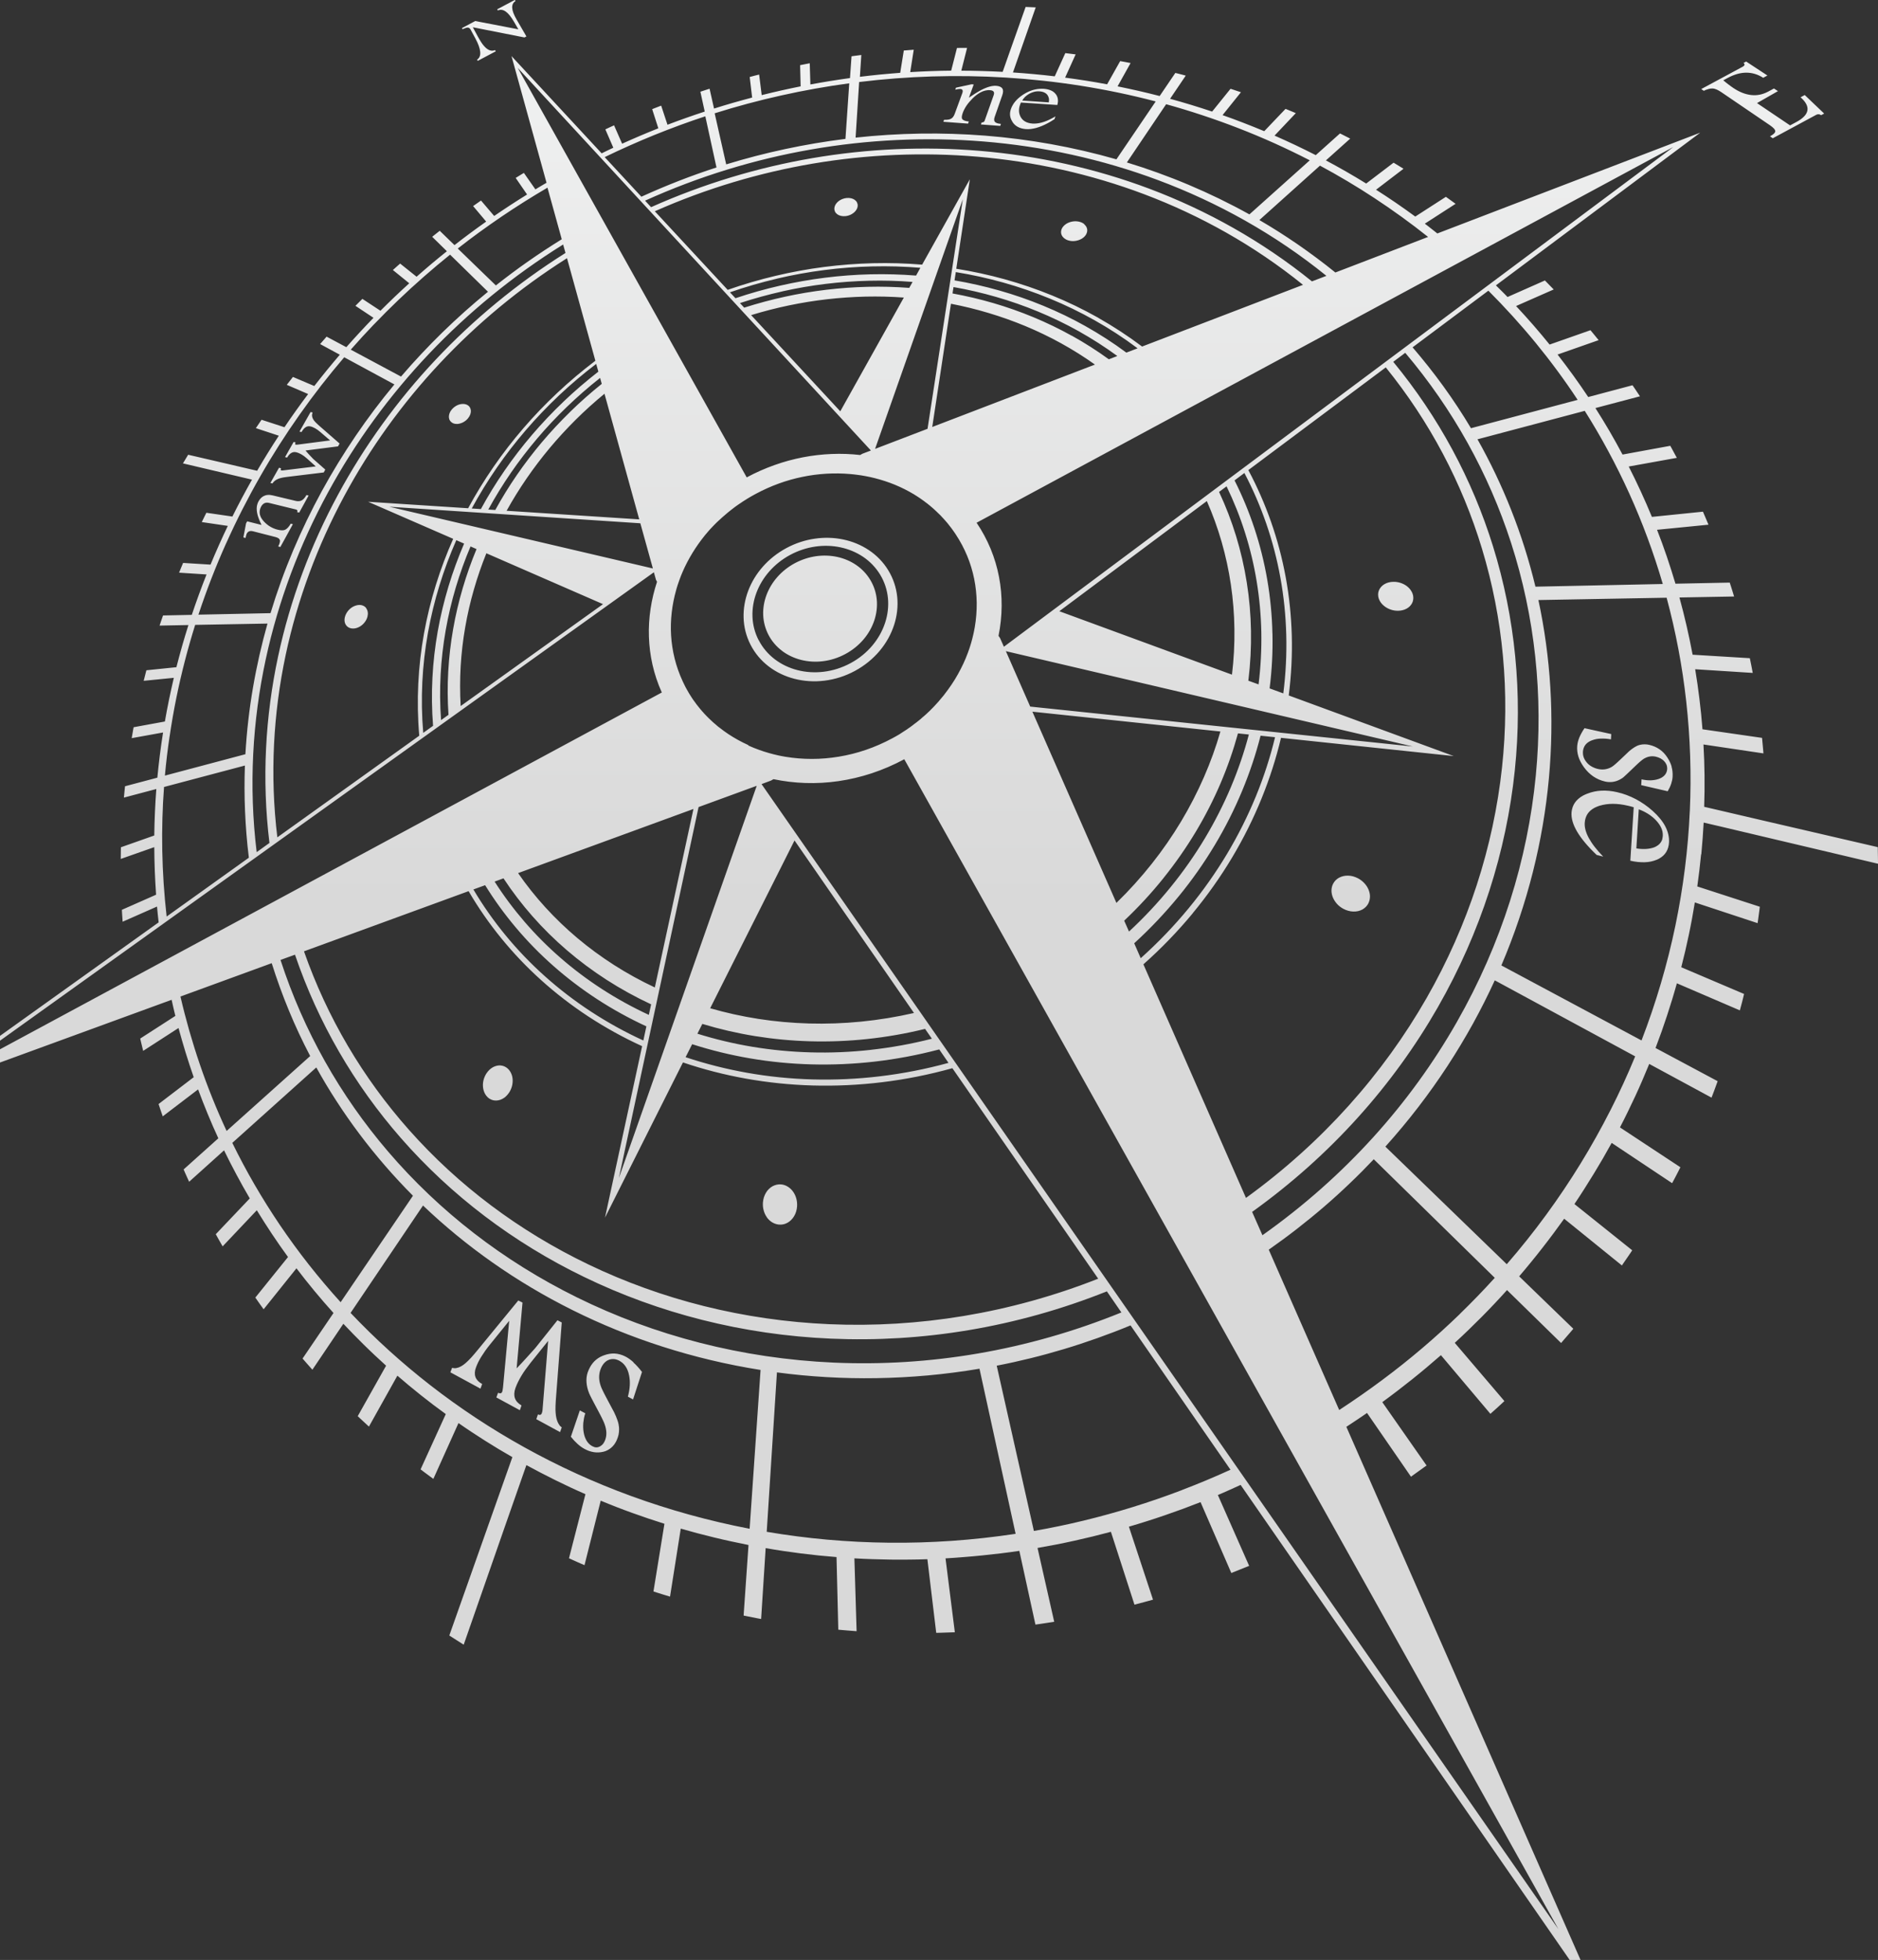 <?xml version="1.0" encoding="UTF-8"?> <svg xmlns="http://www.w3.org/2000/svg" xmlns:xlink="http://www.w3.org/1999/xlink" id="_Слой_2" data-name="Слой 2" viewBox="0 0 476.02 496.57"><rect x="0" y="0" width="476.02" height="496.57" fill="#333333" stroke="none"/> <defs> <style> .cls-1 { fill: url(#linear-gradient); } </style> <linearGradient id="linear-gradient" x1="238.01" y1="0" x2="238.01" y2="496.57" gradientUnits="userSpaceOnUse"> <stop offset="0" stop-color="#f1f2f2"></stop> <stop offset=".46" stop-color="#d9d9d9"></stop> </linearGradient> </defs> <g id="Layer_1" data-name="Layer 1"> <path class="cls-1" d="M357.59,149.53c-.3-.43-.7-.82-1.15-1.14-.46-.32-.98-.57-1.54-.74-.56-.17-1.16-.26-1.76-.24-.2,0-.39,.02-.58,.04-.19,.02-.37,.06-.55,.11-.17,.04-.35,.1-.51,.16-.16,.06-.32,.14-.47,.22-.3,.16-.57,.36-.8,.59-.23,.22-.42,.48-.57,.75-.15,.28-.25,.57-.31,.88-.05,.32-.05,.64,0,.98,.08,.5,.29,.98,.58,1.42,.3,.44,.69,.82,1.14,1.15,.46,.33,.98,.59,1.54,.77,.56,.18,1.16,.27,1.78,.26,.2,0,.4-.02,.59-.04,.19-.02,.38-.06,.56-.11,.18-.04,.35-.1,.52-.16,.17-.06,.32-.14,.47-.22,.31-.17,.58-.37,.81-.6,.23-.23,.42-.48,.57-.77,.15-.28,.25-.58,.29-.89,.05-.32,.05-.65-.01-.99-.09-.51-.3-.99-.61-1.42ZM69.28,122.18c.07-.09,.15-.17,.24-.25,.09-.08,.19-.15,.29-.23,.1-.07,.21-.14,.33-.2,.06-.03,.12-.06,.19-.09,.07-.03,.13-.06,.2-.09,.07-.03,.14-.06,.21-.08,.07-.02,.15-.05,.22-.07,.11-.03,.23-.07,.37-.1,.14-.03,.3-.06,.48-.1,.18-.03,.37-.06,.59-.09,.21-.03,.44-.06,.69-.09l8.97-1.09,.39-.73-2.76-2.43s-.07-.06-.12-.1c-.04-.04-.09-.08-.14-.13-.05-.05-.1-.1-.16-.16-.06-.06-.12-.12-.18-.19l-.57-.6c-.08-.08-.16-.17-.24-.26-.08-.09-.17-.19-.26-.29-.09-.1-.18-.21-.28-.32-.1-.11-.2-.23-.3-.35l8.24-1.05,.39-.72-5.21-4.55c-.17-.15-.32-.29-.46-.42-.14-.13-.26-.25-.38-.37-.11-.11-.21-.22-.29-.32-.08-.1-.15-.19-.21-.27-.11-.16-.2-.33-.27-.49-.07-.16-.11-.32-.14-.48-.02-.16-.03-.32,0-.48,.02-.16,.06-.32,.13-.48l-.52-.11-2.81,4.95,.52,.1c.09-.16,.18-.3,.27-.43,.09-.13,.19-.25,.28-.36,.1-.1,.2-.2,.3-.28,.1-.08,.2-.15,.31-.21,.09-.05,.17-.08,.26-.11,.09-.03,.17-.05,.27-.06,.09-.01,.18-.02,.27-.01,.09,0,.19,.02,.28,.04,.19,.04,.39,.1,.58,.18,.2,.08,.4,.17,.61,.29,.21,.12,.42,.25,.63,.4,.21,.15,.43,.32,.65,.51l2.53,2.17-8.17,1.06c-.06,0-.12,.01-.18,.02-.05,0-.1,0-.15,0-.04,0-.08,0-.11,0-.03,0-.06,0-.09,0-.05-.01-.09-.03-.12-.06-.03-.03-.04-.07-.05-.12,0-.05,0-.11,.03-.17,.02-.07,.06-.14,.11-.22l-.52-.11-2.17,3.83,.52,.12c.09-.15,.18-.29,.27-.41,.09-.13,.19-.24,.28-.34,.1-.1,.19-.19,.29-.27,.1-.08,.2-.15,.31-.2,.09-.05,.18-.08,.27-.11,.09-.03,.18-.05,.28-.06,.09-.01,.19-.02,.28-.01,.1,0,.19,.02,.29,.04,.22,.05,.44,.12,.66,.21,.22,.09,.45,.2,.68,.33,.23,.13,.46,.28,.69,.45,.23,.17,.47,.36,.71,.58l2.26,2.03-8.29,1.01s-.09,0-.13,.01c-.04,0-.08,0-.11,0-.03,0-.07,0-.1,0-.03,0-.06,0-.09-.01-.05-.01-.1-.03-.13-.06-.03-.03-.05-.07-.05-.11,0-.05,0-.1,.02-.16,.02-.06,.05-.13,.09-.21l-.53-.13-2.18,3.85,.52,.12c.06-.1,.13-.19,.2-.28Zm269.57,106.79c.44,.49,.98,.92,1.6,1.26,.42,.23,.85,.4,1.28,.52,.43,.12,.86,.19,1.28,.2,.42,.01,.83-.02,1.22-.11,.39-.09,.76-.22,1.1-.41,.17-.09,.32-.19,.47-.31,.15-.11,.29-.23,.42-.37,.13-.13,.25-.28,.36-.44,.11-.16,.21-.32,.29-.5,.26-.54,.38-1.11,.38-1.7,0-.59-.14-1.18-.38-1.75-.24-.57-.59-1.11-1.04-1.59-.45-.48-.99-.91-1.61-1.24-.42-.22-.84-.38-1.26-.5-.43-.12-.85-.17-1.26-.18-.41-.01-.82,.03-1.2,.12-.38,.09-.75,.23-1.08,.4-.17,.09-.32,.19-.47,.3-.15,.11-.29,.23-.42,.37-.13,.13-.25,.28-.36,.43-.11,.15-.21,.32-.29,.49-.26,.52-.38,1.09-.39,1.67,0,.58,.12,1.17,.35,1.73,.23,.57,.58,1.11,1.01,1.6ZM70.25,136.2c.12,.05,.23,.11,.32,.17,.09,.06,.17,.13,.23,.21,.06,.08,.1,.16,.13,.25,.03,.09,.04,.19,.03,.3,0,.11-.03,.23-.06,.37-.04,.13-.08,.28-.15,.44-.06,.16-.14,.32-.24,.5l.55,.15,3.18-5.78-.54-.14c-.11,.19-.22,.36-.33,.52-.11,.16-.22,.3-.33,.42-.11,.12-.23,.23-.34,.33-.11,.09-.23,.17-.34,.23-.01,0-.03,.01-.04,.02-.01,0-.03,.01-.04,.02-.01,0-.03,.01-.04,.02-.01,0-.03,.01-.04,.02-.11,.04-.23,.07-.36,.09-.13,.02-.27,.03-.42,.02-.15,0-.32-.02-.49-.05-.18-.03-.36-.07-.56-.11-.33-.08-.66-.19-.97-.32-.31-.13-.61-.27-.9-.45-.29-.17-.57-.36-.83-.58-.26-.21-.52-.45-.76-.71-.3-.32-.53-.64-.71-.96-.17-.32-.29-.64-.35-.96-.05-.32-.05-.64,.01-.96,.06-.32,.18-.64,.36-.96,.05-.09,.11-.18,.16-.25,.06-.08,.11-.15,.18-.21,.06-.06,.13-.12,.19-.17,.07-.05,.14-.1,.21-.14,.09-.05,.17-.08,.27-.11,.09-.03,.19-.05,.29-.06,.1,0,.2,0,.31,0,.11,0,.22,.03,.33,.05l6.88,1.68c.09,.02,.16,.05,.21,.09,.05,.04,.09,.08,.12,.14,.02,.05,.03,.12,.02,.19-.01,.07-.04,.15-.08,.24l.54,.12,2.38-4.32-.54-.13c-.1,.17-.2,.33-.3,.47-.1,.14-.2,.27-.3,.39-.1,.11-.21,.21-.31,.3-.1,.09-.21,.16-.31,.21-.1,.05-.22,.1-.33,.13-.12,.03-.24,.05-.37,.06-.13,0-.27,0-.41,0-.14-.01-.29-.04-.45-.08l-5.82-1.39c-.22-.05-.44-.09-.64-.11-.21-.02-.4-.02-.59,0-.19,.01-.37,.05-.55,.1-.17,.05-.34,.12-.5,.2-.12,.07-.24,.15-.36,.23-.11,.09-.22,.18-.33,.29-.11,.11-.21,.23-.3,.36-.1,.13-.19,.27-.27,.42-.12,.22-.23,.45-.3,.7-.08,.25-.13,.5-.16,.77-.03,.27-.03,.55,0,.84,.02,.29,.07,.6,.14,.91,.04,.18,.09,.36,.15,.57,.06,.2,.14,.42,.23,.65,.09,.23,.19,.48,.3,.74,.11,.26,.24,.53,.38,.82l-3.63-.91-.29,.51-.68,3.56,.56,.14c.02-.14,.05-.27,.08-.39,.03-.12,.06-.23,.08-.32,.03-.1,.06-.18,.08-.25,.03-.07,.05-.13,.08-.18,.03-.06,.07-.11,.1-.16,.04-.05,.07-.09,.12-.13,.04-.04,.08-.08,.12-.11,.04-.03,.09-.06,.14-.09,.07-.04,.15-.07,.23-.09,.08-.02,.17-.04,.26-.04,.09,0,.19,0,.29,.01,.1,.01,.2,.03,.31,.06l5.7,1.46c.16,.04,.3,.08,.42,.14ZM117.67,7.23c.13-.06,.25-.1,.36-.14,.11-.04,.21-.06,.3-.08,.09-.02,.17-.02,.25-.02,.07,0,.14,.02,.21,.04,.07,.02,.13,.06,.19,.1,.06,.05,.12,.1,.17,.17,.05,.07,.1,.14,.15,.23l1.17,2.16c.38,.7,.67,1.34,.88,1.91,.21,.58,.33,1.1,.37,1.55,.04,.46,0,.85-.14,1.17-.13,.33-.35,.59-.65,.79l.17,.31,4.56-2.42-.17-.31c-.23,.1-.46,.15-.7,.16-.23,0-.47-.04-.71-.13-.24-.09-.48-.23-.71-.41-.24-.18-.48-.42-.72-.7-.11-.12-.22-.26-.34-.42-.12-.16-.24-.34-.37-.54-.13-.2-.26-.41-.4-.65-.14-.23-.28-.49-.43-.76l-1.26-2.33,13.09,2.58,.49-.26-2.48-4.27c-.35-.6-.62-1.16-.81-1.65-.19-.5-.29-.94-.31-1.33-.02-.39,.04-.73,.18-1.01,.14-.29,.36-.52,.66-.7l-.17-.29-4.47,2.38,.17,.29c.32-.15,.65-.19,.98-.15,.33,.05,.67,.19,1.01,.43,.34,.24,.69,.58,1.04,1.02,.35,.44,.71,.98,1.08,1.61l1.08,1.87-10.93-2.1-3.36,1.79,.16,.29c.15-.07,.28-.14,.41-.2ZM431.23,216.48c.13-1.35,.24-2.7,.34-4.05,.1-1.34,.18-2.69,.26-4.02l4.14,.96,11.5,2.72,28.56,6.75-.07-4.21-28.38-6.58-15.62-3.64c.04-1.33,.07-2.65,.09-3.98,.01-1.32,.01-2.64,0-3.96-.02-1.31-.05-2.62-.09-3.94-.05-1.31-.11-2.61-.18-3.91l15.2,2.26c-.03-.33-.06-.66-.08-.99-.02-.33-.06-.65-.09-.98-.03-.33-.06-.65-.09-.98-.03-.33-.06-.65-.09-.98l-15.1-2.18c-.1-1.29-.21-2.57-.34-3.85-.13-1.28-.27-2.55-.43-3.82-.15-1.27-.32-2.53-.5-3.79-.18-1.25-.38-2.5-.58-3.75l14.59,.93c-.06-.32-.12-.63-.18-.94-.06-.31-.12-.63-.18-.94-.06-.31-.13-.62-.19-.93-.07-.31-.13-.62-.19-.92l-14.5-.88c-.23-1.23-.48-2.45-.73-3.68-.25-1.22-.52-2.43-.8-3.64-.28-1.21-.57-2.41-.87-3.61-.3-1.19-.62-2.38-.94-3.57l13.85-.25c-.09-.3-.17-.6-.27-.89-.09-.29-.18-.59-.27-.88-.09-.29-.19-.59-.28-.88-.09-.3-.19-.59-.28-.87l-13.76,.28c-.35-1.16-.71-2.32-1.07-3.47-.36-1.15-.74-2.29-1.13-3.44-.39-1.14-.79-2.27-1.2-3.4-.41-1.12-.83-2.24-1.27-3.35l13.04-1.29c-.12-.28-.23-.55-.35-.83-.12-.27-.23-.55-.35-.83-.12-.27-.23-.54-.35-.82-.12-.27-.23-.55-.35-.82l-12.94,1.32c-.45-1.09-.91-2.17-1.38-3.25-.47-1.07-.95-2.15-1.44-3.21-.49-1.06-.99-2.11-1.5-3.17-.51-1.05-1.03-2.09-1.55-3.13l12.19-2.2c-.14-.26-.28-.51-.42-.77-.14-.26-.27-.51-.41-.76-.14-.25-.27-.51-.41-.76-.14-.25-.28-.51-.42-.76l-12.1,2.22c-.54-1.01-1.09-2.01-1.64-3.01-.55-.99-1.12-1.98-1.69-2.97-.57-.98-1.15-1.95-1.75-2.92-.59-.96-1.19-1.93-1.8-2.88l11.29-2.98c-.16-.24-.31-.47-.47-.71-.16-.24-.31-.47-.47-.7-.16-.23-.31-.47-.47-.7-.16-.23-.32-.46-.48-.69l-11.22,2.98c-.62-.92-1.24-1.84-1.87-2.75-.63-.91-1.27-1.81-1.92-2.71-.65-.89-1.3-1.79-1.97-2.67-.66-.88-1.33-1.76-2.01-2.63l10.41-3.65c-.17-.21-.35-.42-.52-.63-.17-.21-.34-.42-.51-.63-.17-.21-.35-.42-.52-.63-.17-.21-.35-.42-.52-.63l-10.36,3.64c-.68-.84-1.37-1.68-2.06-2.5-.69-.83-1.39-1.65-2.1-2.46-.71-.81-1.42-1.62-2.15-2.42-.72-.8-1.45-1.59-2.19-2.38l9.54-4.2c-.19-.19-.37-.38-.56-.57-.19-.19-.37-.38-.56-.57-.18-.19-.37-.38-.55-.57-.19-.19-.37-.38-.56-.57l-9.47,4.19c-.25-.25-.49-.5-.73-.75-.25-.25-.49-.5-.74-.74-.25-.25-.49-.49-.74-.73-.25-.24-.49-.49-.74-.73l51.8-38.69-66.65,25.54c-.26-.21-.52-.42-.79-.63-.26-.21-.53-.41-.79-.62-.26-.2-.53-.41-.79-.62-.27-.2-.53-.41-.8-.61l7.8-5.03c-.21-.15-.41-.3-.62-.45-.2-.15-.41-.29-.61-.44l-.61-.44c-.21-.15-.41-.29-.62-.44l-7.76,5c-.82-.6-1.65-1.2-2.47-1.78-.83-.58-1.65-1.16-2.48-1.73-.83-.57-1.66-1.12-2.49-1.67-.83-.55-1.66-1.09-2.5-1.62l6.96-5.31c-.21-.13-.42-.26-.63-.39-.21-.13-.42-.26-.63-.39-.21-.13-.42-.26-.63-.38-.21-.13-.42-.25-.63-.38l-6.94,5.28c-.84-.52-1.69-1.04-2.54-1.54-.85-.5-1.7-1-2.55-1.49-.85-.49-1.7-.97-2.56-1.44-.85-.47-1.7-.94-2.56-1.39l6.16-5.52c-.22-.11-.43-.22-.65-.33-.21-.11-.43-.22-.65-.33-.21-.11-.43-.22-.64-.33-.22-.11-.43-.21-.65-.32l-6.14,5.5c-.87-.44-1.74-.88-2.61-1.31-.87-.43-1.74-.85-2.61-1.26-.87-.41-1.74-.81-2.61-1.21-.87-.4-1.74-.78-2.62-1.17l5.39-5.69c-.22-.09-.44-.18-.65-.28-.22-.09-.43-.18-.65-.27-.22-.09-.43-.18-.65-.27-.22-.09-.43-.18-.66-.26l-5.39,5.65c-.88-.37-1.76-.73-2.64-1.08-.88-.35-1.76-.7-2.64-1.04-.88-.34-1.76-.67-2.64-1-.88-.33-1.76-.64-2.65-.95l4.66-5.8c-.22-.08-.44-.15-.66-.22-.22-.07-.44-.15-.66-.22-.22-.07-.44-.15-.66-.22-.22-.07-.44-.14-.66-.21l-4.66,5.77c-.89-.3-1.77-.59-2.67-.87-.89-.29-1.78-.56-2.66-.83-.89-.27-1.78-.53-2.67-.79-.89-.25-1.78-.51-2.66-.75l3.97-5.87c-.22-.06-.44-.12-.66-.18-.22-.06-.44-.11-.66-.17-.22-.06-.44-.11-.66-.17s-.44-.11-.66-.16l-3.97,5.85c-.89-.23-1.78-.45-2.67-.67-.89-.22-1.78-.43-2.67-.63-.88-.2-1.78-.4-2.67-.59-.89-.19-1.78-.38-2.66-.56l3.3-5.91c-.22-.04-.44-.08-.66-.12-.22-.04-.44-.08-.66-.13-.22-.04-.44-.08-.66-.12-.22-.04-.44-.08-.66-.12l-3.31,5.88c-.89-.17-1.78-.32-2.67-.48-.89-.15-1.77-.3-2.66-.44-.88-.14-1.77-.28-2.66-.4-.88-.13-1.77-.25-2.66-.37l2.67-5.89c-.22-.03-.44-.05-.66-.08-.22-.02-.44-.05-.66-.08-.22-.03-.44-.05-.65-.08-.22-.03-.43-.05-.65-.08l-2.68,5.88c-.88-.1-1.77-.2-2.65-.3-.88-.09-1.76-.18-2.65-.26-.88-.08-1.76-.16-2.65-.23-.88-.07-1.76-.13-2.64-.19l5.77-16.49-2.56-.11-3.76,10.6-2.06,5.84c-.88-.05-1.76-.09-2.63-.12-.87-.04-1.75-.07-2.62-.09-.87-.02-1.75-.04-2.62-.06-.87-.01-1.74-.02-2.61-.02l1.46-5.77c-.22,0-.43,0-.64,0-.21,0-.43,0-.64,0-.21,0-.43,0-.64,0-.21,0-.43,0-.64,.01l-1.47,5.75c-.87,0-1.73,.02-2.6,.04-.87,.02-1.73,.04-2.6,.08-.86,.03-1.73,.07-2.59,.11-.86,.04-1.73,.09-2.59,.14l.89-5.67-.63,.05c-.21,.02-.42,.03-.63,.05-.21,.02-.42,.03-.63,.05-.21,.02-.42,.03-.63,.05l-.91,5.65c-.85,.06-1.71,.13-2.56,.21-.85,.07-1.71,.15-2.56,.23-.85,.08-1.7,.17-2.55,.27-.85,.09-1.7,.19-2.55,.3l.36-5.53c-.21,.03-.41,.05-.62,.08-.21,.03-.42,.06-.62,.08-.21,.03-.41,.06-.62,.08-.21,.03-.41,.06-.62,.09l-.39,5.52c-.84,.11-1.68,.23-2.52,.36-.84,.12-1.68,.25-2.51,.39-.84,.14-1.67,.27-2.51,.42-.83,.14-1.67,.29-2.5,.45l-.16-5.37c-.2,.04-.41,.08-.61,.12-.2,.04-.41,.08-.61,.12-.21,.04-.41,.08-.61,.12-.21,.04-.41,.08-.61,.12l.13,5.37c-.83,.16-1.65,.34-2.48,.51-.83,.18-1.65,.36-2.47,.54-.82,.19-1.64,.38-2.46,.57-.82,.19-1.64,.39-2.46,.6l-.65-5.21c-.2,.05-.4,.1-.6,.15-.2,.05-.4,.1-.6,.15-.2,.05-.4,.1-.6,.16-.2,.05-.4,.11-.59,.16l.62,5.21c-.81,.21-1.62,.43-2.42,.65-.81,.22-1.61,.45-2.42,.68-.8,.23-1.61,.47-2.41,.71-.8,.24-1.61,.49-2.41,.75l-1.13-5.03c-.19,.06-.39,.12-.59,.19-.19,.06-.39,.12-.58,.19-.19,.06-.39,.13-.58,.19-.2,.07-.39,.13-.58,.19l1.1,5.03c-.79,.26-1.58,.52-2.37,.79-.79,.27-1.57,.54-2.36,.82-.79,.28-1.57,.57-2.36,.85-.78,.29-1.57,.59-2.35,.88l-1.6-4.84c-.19,.07-.38,.15-.57,.22-.19,.08-.38,.15-.57,.22-.19,.07-.38,.15-.57,.22-.19,.08-.38,.15-.57,.23l1.56,4.85c-.77,.31-1.54,.61-2.3,.93-.77,.32-1.53,.63-2.3,.96-.77,.33-1.53,.66-2.29,.99-.76,.34-1.53,.68-2.29,1.02l-2.04-4.65c-.19,.08-.37,.17-.56,.25-.18,.08-.37,.17-.55,.25-.19,.09-.37,.17-.55,.26-.18,.09-.37,.17-.55,.26l2.02,4.65c-.25,.11-.49,.23-.74,.35-.25,.12-.49,.23-.74,.35-.24,.12-.49,.24-.74,.36-.25,.12-.49,.24-.74,.36l-22.85-24.64,8.88,32.1c-.23,.14-.47,.28-.71,.41-.24,.14-.47,.28-.71,.42-.24,.14-.47,.28-.7,.42-.23,.14-.47,.28-.7,.42l-2.92-4.17c-.17,.1-.34,.21-.52,.31-.17,.11-.35,.21-.52,.32-.17,.1-.34,.21-.52,.32-.17,.11-.35,.21-.52,.32l2.89,4.2c-.71,.44-1.42,.88-2.12,1.33-.7,.45-1.4,.9-2.1,1.35-.7,.46-1.39,.91-2.07,1.37-.69,.46-1.37,.93-2.05,1.39l-3.34-3.91c-.17,.12-.33,.23-.5,.35-.17,.11-.33,.23-.5,.35-.17,.12-.33,.23-.5,.35-.17,.12-.33,.23-.5,.35l3.31,3.93c-.68,.48-1.36,.97-2.04,1.46-.68,.49-1.35,.98-2.02,1.48-.67,.5-1.34,1-2,1.5-.66,.5-1.32,1.01-1.97,1.52l-3.74-3.63c-.16,.12-.32,.25-.48,.38-.16,.13-.32,.25-.48,.38-.16,.13-.32,.25-.48,.38-.16,.13-.32,.25-.48,.38l3.73,3.66c-.65,.52-1.3,1.05-1.95,1.58-.65,.53-1.29,1.07-1.93,1.6-.64,.54-1.27,1.08-1.91,1.63-.63,.55-1.26,1.1-1.89,1.65l-4.17-3.33c-.15,.13-.31,.27-.46,.4-.15,.13-.31,.27-.46,.41-.15,.14-.31,.27-.46,.41-.15,.14-.3,.27-.46,.41l4.15,3.36c-.62,.57-1.24,1.14-1.86,1.71-.62,.57-1.23,1.15-1.84,1.73-.61,.58-1.21,1.16-1.81,1.75-.6,.59-1.2,1.18-1.79,1.77l-4.58-3.01c-.15,.15-.29,.29-.44,.44-.15,.15-.29,.29-.44,.44-.14,.15-.29,.29-.44,.44-.14,.15-.29,.29-.44,.44l4.58,3.04c-.59,.61-1.18,1.22-1.76,1.83-.58,.61-1.16,1.23-1.73,1.85-.57,.62-1.14,1.25-1.71,1.87-.57,.63-1.13,1.26-1.69,1.89l-5-2.67c-.14,.16-.27,.31-.41,.47-.14,.16-.27,.31-.41,.47-.14,.16-.27,.31-.41,.47l-.41,.47,4.99,2.7c-.55,.65-1.1,1.3-1.65,1.95-.55,.65-1.09,1.31-1.63,1.97-.54,.66-1.07,1.33-1.61,2-.53,.67-1.06,1.34-1.58,2.01l-5.41-2.3c-.13,.17-.26,.33-.39,.5-.13,.17-.26,.33-.39,.5-.13,.17-.26,.33-.39,.5-.13,.17-.26,.33-.39,.5l5.41,2.33c-.52,.68-1.03,1.37-1.54,2.07-.51,.69-1.01,1.39-1.51,2.09-.5,.7-1,1.41-1.49,2.11-.49,.71-.98,1.42-1.46,2.14l-5.81-1.89c-.12,.18-.24,.35-.36,.53-.12,.18-.24,.35-.36,.53-.12,.18-.24,.35-.36,.53-.12,.18-.24,.35-.36,.53l5.82,1.92c-.47,.72-.94,1.45-1.41,2.18-.47,.73-.93,1.47-1.39,2.21-.46,.74-.91,1.49-1.36,2.23-.45,.75-.9,1.5-1.34,2.26l-4.73-1.1-1.49-.35-11.26-2.61-1.32,2.19,17.5,4.12c-.43,.76-.86,1.53-1.28,2.3-.42,.77-.84,1.55-1.26,2.33-.42,.78-.83,1.56-1.23,2.35-.41,.79-.81,1.58-1.2,2.37l-6.59-.96c-.1,.2-.2,.39-.3,.59-.1,.2-.2,.39-.29,.59-.1,.2-.2,.39-.29,.59-.1,.2-.19,.39-.29,.59l6.6,.97c-.39,.8-.77,1.61-1.14,2.42-.38,.81-.74,1.62-1.11,2.44-.37,.82-.72,1.64-1.08,2.46-.35,.83-.7,1.65-1.05,2.49l-6.95-.43c-.09,.21-.17,.41-.26,.62-.09,.21-.17,.41-.26,.62-.08,.21-.17,.41-.25,.62-.09,.21-.17,.41-.25,.61l6.96,.45c-.33,.84-.66,1.68-.98,2.52-.32,.85-.64,1.7-.95,2.55-.31,.85-.62,1.71-.92,2.57-.3,.86-.6,1.73-.89,2.6l-7.29,.15c-.07,.21-.14,.43-.22,.64-.07,.21-.15,.43-.22,.64-.07,.22-.15,.43-.22,.65-.07,.21-.14,.43-.22,.64l7.32-.14c-.28,.88-.55,1.76-.82,2.64-.27,.88-.53,1.77-.78,2.66-.25,.89-.5,1.78-.74,2.68-.24,.9-.48,1.8-.71,2.7l-7.61,.78c-.06,.22-.12,.44-.17,.66-.06,.22-.12,.44-.17,.67-.06,.22-.12,.45-.17,.67-.06,.22-.11,.45-.17,.67l7.64-.76c-.21,.91-.42,1.82-.62,2.73-.2,.92-.4,1.83-.59,2.75-.19,.92-.37,1.85-.55,2.78-.18,.93-.34,1.87-.51,2.81l-7.92,1.45c-.04,.23-.08,.46-.13,.69-.04,.23-.08,.46-.12,.69-.04,.23-.08,.46-.12,.69-.04,.23-.08,.47-.12,.7l7.95-1.44c-.15,.94-.29,1.88-.43,2.83-.13,.95-.26,1.9-.38,2.85-.12,.96-.23,1.91-.34,2.87-.11,.96-.2,1.93-.3,2.9l-8.19,2.17c-.02,.24-.05,.48-.08,.72-.02,.24-.05,.48-.07,.72-.02,.24-.05,.48-.07,.72-.02,.24-.04,.48-.07,.72l8.22-2.18c-.07,.97-.14,1.93-.2,2.91-.06,.97-.11,1.95-.15,2.93-.04,.98-.08,1.97-.11,2.96-.03,.99-.05,1.98-.06,2.98l-8.45,2.98c0,.25-.01,.49-.02,.74,0,.25-.01,.49-.01,.74,0,.25,0,.49-.01,.74,0,.25,0,.5-.01,.74l8.5-2.99c0,.99,.02,1.98,.04,2.98,.02,1,.05,2,.09,3,.04,1.01,.08,2.01,.14,3.02,.05,1.01,.12,2.03,.19,3.05l-8.67,3.83c.01,.25,.03,.5,.04,.75,.02,.25,.03,.5,.05,.76,.02,.25,.03,.5,.05,.76,.02,.25,.04,.51,.05,.75l8.72-3.85c.03,.33,.06,.67,.09,1,.03,.33,.06,.67,.1,1,.04,.33,.07,.67,.11,1,.04,.34,.07,.67,.11,1.01L0,262.45v1.22l165.74-118.68,.54,1.93,.26,.48c-.74,2.24-1.29,4.52-1.64,6.84-.35,2.33-.5,4.69-.42,7.05,.08,2.38,.37,4.76,.91,7.12,.54,2.38,1.32,4.73,2.36,7.04L0,265.85v3.35l43.5-15.89c.08,.34,.16,.68,.23,1.02,.08,.34,.16,.68,.23,1.02,.08,.34,.16,.68,.24,1.02,.08,.34,.17,.68,.25,1.02l-8.91,5.74c.06,.26,.12,.52,.18,.78,.06,.26,.13,.52,.19,.78,.06,.26,.13,.52,.19,.78,.06,.26,.13,.52,.19,.78l8.96-5.79c.28,1.05,.58,2.09,.88,3.13,.3,1.04,.62,2.08,.93,3.12,.32,1.04,.65,2.08,.99,3.11,.34,1.04,.69,2.07,1.05,3.1l-8.91,6.8c.08,.26,.17,.52,.26,.78,.09,.26,.17,.52,.26,.78,.09,.26,.18,.52,.27,.78,.09,.26,.18,.52,.27,.78l8.96-6.83c.39,1.04,.79,2.08,1.19,3.12,.41,1.04,.83,2.07,1.25,3.11,.43,1.03,.86,2.06,1.31,3.09,.45,1.03,.91,2.05,1.38,3.07l-8.8,7.89c.11,.26,.23,.52,.34,.78,.12,.26,.23,.52,.35,.78,.12,.26,.23,.52,.35,.78,.12,.26,.24,.52,.36,.78l8.85-7.96c.5,1.03,1.01,2.05,1.53,3.07,.52,1.02,1.05,2.04,1.6,3.05,.54,1.02,1.1,2.03,1.66,3.04,.57,1.01,1.14,2.02,1.73,3.02l-8.62,9.07c.14,.26,.29,.51,.43,.77,.14,.26,.29,.51,.43,.77,.14,.26,.29,.51,.44,.77,.15,.26,.29,.51,.44,.77l8.66-9.15c.62,1.01,1.24,2,1.88,3,.64,1,1.29,1.99,1.94,2.98,.66,.99,1.33,1.97,2.01,2.95,.68,.98,1.38,1.95,2.08,2.92l-8.28,10.27c.17,.25,.34,.5,.51,.74,.17,.25,.35,.49,.52,.74,.18,.25,.35,.5,.53,.74,.18,.25,.36,.5,.54,.75l8.32-10.38c.74,.97,1.49,1.93,2.24,2.88,.76,.96,1.53,1.91,2.31,2.85,.78,.95,1.58,1.88,2.38,2.81,.81,.93,1.63,1.86,2.46,2.78l-7.84,11.54c.2,.23,.41,.47,.61,.7,.21,.24,.41,.47,.62,.71,.21,.24,.42,.47,.63,.71,.21,.24,.42,.47,.63,.71l7.85-11.64c.86,.92,1.73,1.82,2.61,2.72,.88,.9,1.77,1.79,2.67,2.68,.9,.89,1.82,1.76,2.74,2.63,.93,.87,1.87,1.74,2.81,2.59l-7.19,12.79c.23,.22,.47,.44,.7,.66,.24,.22,.47,.44,.71,.66,.24,.22,.48,.44,.71,.66,.24,.22,.48,.44,.72,.66l7.21-12.9c.98,.85,1.96,1.68,2.96,2.51,1,.83,2.01,1.65,3.03,2.46,1.02,.81,2.06,1.62,3.1,2.41,1.05,.79,2.11,1.58,3.18,2.35l-6.39,14.01c.27,.21,.54,.4,.8,.61,.27,.2,.54,.4,.81,.6,.27,.2,.54,.4,.81,.6,.27,.2,.54,.4,.82,.6l6.37-14.14c1.09,.76,2.2,1.52,3.31,2.25,1.12,.74,2.25,1.47,3.38,2.19,1.14,.72,2.29,1.43,3.45,2.13,1.16,.7,2.33,1.38,3.52,2.06l-5.38,15.21-10.61,29.98,3.65,2.33,10.54-30.22,5.35-15.28c1.21,.66,2.42,1.3,3.65,1.94,1.23,.64,2.46,1.26,3.71,1.88,1.25,.62,2.51,1.22,3.77,1.81,1.27,.59,2.55,1.17,3.84,1.73l-4.17,16.24c.33,.15,.65,.3,.98,.45,.33,.15,.65,.29,.98,.44,.32,.14,.65,.29,.98,.43,.33,.15,.66,.29,.99,.43l4.11-16.34c1.31,.55,2.63,1.07,3.95,1.59,1.33,.51,2.67,1.02,4.01,1.5,1.35,.49,2.7,.96,4.07,1.42,1.37,.46,2.74,.91,4.12,1.34l-2.78,17.15c.35,.12,.7,.23,1.05,.34,.35,.11,.7,.22,1.05,.33,.35,.11,.7,.22,1.05,.32,.35,.11,.7,.22,1.05,.32l2.72-17.23c1.4,.4,2.81,.79,4.22,1.17,1.41,.37,2.84,.73,4.27,1.08,1.43,.35,2.87,.68,4.32,.99,1.45,.32,2.9,.62,4.36,.91l-1.24,17.87c.37,.08,.74,.16,1.11,.23,.37,.07,.74,.15,1.11,.22,.37,.07,.74,.14,1.11,.22,.37,.07,.74,.14,1.11,.21l1.15-17.96c1.47,.26,2.95,.5,4.43,.72,1.49,.22,2.97,.43,4.47,.62,1.5,.19,3,.36,4.51,.52,1.51,.15,3.03,.29,4.55,.41l.45,18.4c.39,.03,.77,.07,1.16,.1,.39,.03,.77,.06,1.16,.1,.39,.03,.77,.06,1.16,.09,.39,.03,.77,.06,1.16,.09l-.56-18.46c1.52,.09,3.05,.16,4.58,.21,1.53,.05,3.07,.09,4.61,.11,1.54,.02,3.09,.02,4.64,0,1.55-.01,3.11-.04,4.67-.1l2.24,18.66c.39,0,.78-.02,1.18-.03,.39-.02,.79-.03,1.18-.04,.39-.02,.79-.03,1.18-.04,.39-.01,.79-.03,1.18-.04l-2.36-18.72c1.55-.09,3.11-.2,4.66-.33,1.56-.12,3.12-.26,4.67-.42,1.56-.16,3.12-.33,4.69-.52,1.57-.19,3.13-.4,4.69-.63l4.08,18.68c.4-.05,.79-.11,1.19-.17,.4-.06,.79-.12,1.19-.18,.4-.06,.79-.12,1.19-.18l1.19-.18-4.23-18.71c1.55-.27,3.1-.55,4.65-.85,1.55-.3,3.1-.63,4.65-.97,1.55-.35,3.1-.71,4.65-1.08,1.55-.38,3.1-.78,4.65-1.19l5.97,18.46c.39-.1,.78-.2,1.17-.31,.39-.11,.78-.21,1.17-.31,.39-.11,.79-.21,1.18-.32,.39-.11,.79-.21,1.18-.33l-6.11-18.49c1.53-.44,3.04-.91,4.56-1.39,1.52-.48,3.04-.98,4.55-1.5,1.52-.52,3.03-1.06,4.54-1.61,1.51-.56,3.01-1.13,4.51-1.72l7.8,17.96c.38-.15,.75-.3,1.13-.45,.38-.15,.75-.3,1.13-.46,.38-.15,.76-.3,1.13-.45,.38-.15,.75-.3,1.13-.45l-7.93-17.95c.49-.21,.97-.41,1.45-.62,.48-.21,.96-.42,1.44-.64,.48-.21,.96-.43,1.44-.65,.48-.21,.96-.43,1.44-.65l83.42,120.38h2.75l-59.37-135.1c.44-.29,.88-.58,1.32-.87,.44-.29,.88-.57,1.31-.87,.44-.29,.87-.58,1.31-.88,.44-.29,.87-.59,1.3-.89l11.14,16.15c.33-.23,.65-.47,.98-.71,.33-.24,.66-.48,.99-.71,.33-.24,.66-.47,.99-.71,.33-.24,.66-.48,.99-.71l-11.22-16.05c1.29-.94,2.57-1.9,3.84-2.87,1.27-.97,2.52-1.95,3.76-2.94,1.24-.99,2.46-2,3.67-3.01,1.21-1.02,2.4-2.04,3.59-3.08l12.54,14.86c.3-.26,.6-.53,.9-.8,.3-.26,.6-.53,.89-.8,.29-.27,.59-.54,.88-.81l.88-.82-12.58-14.75c1.17-1.07,2.32-2.16,3.46-3.26,1.13-1.09,2.26-2.2,3.36-3.31,1.11-1.11,2.19-2.24,3.26-3.37,1.07-1.13,2.12-2.27,3.16-3.43l13.71,13.41c.26-.3,.52-.6,.77-.9,.26-.3,.52-.6,.78-.9,.26-.3,.52-.6,.78-.9,.25-.3,.51-.6,.77-.91l-13.73-13.28c1.02-1.19,2.02-2.38,3-3.59,.99-1.2,1.95-2.41,2.9-3.63,.95-1.21,1.88-2.44,2.8-3.67,.91-1.23,1.82-2.46,2.71-3.71l14.63,11.84c.22-.32,.43-.64,.65-.95,.22-.32,.44-.64,.66-.96,.22-.32,.44-.64,.66-.96,.22-.32,.43-.64,.65-.97l-14.65-11.72c.85-1.26,1.69-2.54,2.5-3.82,.82-1.28,1.62-2.56,2.41-3.86,.79-1.29,1.56-2.59,2.32-3.89,.75-1.3,1.49-2.61,2.21-3.92l15.32,10.2c.18-.33,.37-.67,.54-1,.18-.34,.35-.67,.53-1.01,.18-.33,.35-.67,.52-1.01,.17-.34,.34-.67,.51-1.01l-15.32-10.1c.69-1.32,1.36-2.65,2.01-3.99,.65-1.33,1.29-2.67,1.91-4.01,.62-1.34,1.22-2.68,1.8-4.03,.58-1.34,1.15-2.7,1.7-4.05l15.79,8.54c.13-.35,.27-.7,.4-1.04,.13-.35,.26-.69,.39-1.04,.13-.34,.26-.69,.38-1.04,.13-.35,.25-.7,.38-1.05l-15.74-8.41c.52-1.36,1.02-2.72,1.51-4.09,.48-1.36,.95-2.73,1.4-4.1,.45-1.37,.88-2.73,1.3-4.1,.41-1.37,.82-2.73,1.2-4.1l15.96,6.86c.1-.35,.19-.69,.28-1.04,.09-.35,.19-.69,.28-1.04,.09-.35,.18-.69,.26-1.04,.09-.35,.17-.7,.25-1.04l-15.92-6.77c.35-1.37,.69-2.74,1.01-4.11,.32-1.37,.62-2.74,.91-4.11,.28-1.37,.56-2.73,.81-4.1,.25-1.37,.49-2.73,.71-4.1l15.91,5.25c.05-.35,.1-.7,.15-1.04,.05-.35,.09-.69,.14-1.04,.05-.34,.09-.69,.14-1.04,.04-.35,.09-.69,.13-1.04l-15.85-5.14c.19-1.36,.37-2.72,.53-4.08,.16-1.36,.3-2.71,.44-4.06Zm-29.54-112.38c2.11,3.33,4.09,6.73,5.96,10.2,1.9,3.51,3.67,7.09,5.32,10.72,1.67,3.68,3.21,7.43,4.62,11.23,1.43,3.85,2.72,7.76,3.88,11.71l-32.28,.68c-.8-3.33-1.72-6.62-2.75-9.88-1.02-3.22-2.15-6.4-3.39-9.53-1.22-3.1-2.56-6.15-3.99-9.16-1.42-2.97-2.94-5.9-4.56-8.77l27.2-7.21Zm-79.17,56.34c-.1-4.57-.54-9.11-1.31-13.58-.76-4.4-1.84-8.73-3.24-12.97-1.38-4.17-3.06-8.24-5.05-12.18l2.5-1.87c2.18,4.15,4.03,8.44,5.55,12.84,1.54,4.47,2.74,9.06,3.58,13.72,.86,4.74,1.35,9.55,1.48,14.41,.13,4.93-.12,9.9-.75,14.87l-3.47-1.27c.59-4.67,.83-9.34,.72-13.98Zm-6.97-25.57c1.29,4.04,2.28,8.17,2.97,12.36,.7,4.25,1.1,8.56,1.19,12.91,.08,4.4-.15,8.83-.7,13.26l-2.59-.94c.52-4.21,.74-8.43,.67-12.61-.07-4.13-.42-8.24-1.07-12.28-.63-3.99-1.54-7.93-2.72-11.79-1.17-3.8-2.6-7.52-4.3-11.15l1.9-1.41c1.83,3.78,3.39,7.67,4.65,11.65Zm-5.91,2.39c1.02,3.56,1.81,7.18,2.35,10.85,.55,3.72,.85,7.48,.9,11.27,.05,3.83-.15,7.69-.62,11.55l-43.76-16.07,37.39-27.91c1.48,3.36,2.73,6.8,3.74,10.31Zm48.45,51.87l-96.96-10.11-6.17-14.04,103.14,24.15Zm-48.75-3.8c-1.12,3.9-2.51,7.75-4.17,11.55-1.67,3.82-3.6,7.58-5.79,11.23-2.21,3.68-4.68,7.26-7.41,10.7-2.74,3.46-5.74,6.79-8.99,9.95l-21.3-48.45,47.65,5.02Zm-14.41,37.11c3.02-3.76,5.74-7.66,8.16-11.69,2.4-4,4.5-8.11,6.29-12.3,1.77-4.15,3.24-8.38,4.41-12.64l2.76,.29c-1.19,4.5-2.71,8.95-4.55,13.32-1.87,4.42-4.07,8.75-6.59,12.96-2.55,4.25-5.42,8.36-8.63,12.31-3.22,3.97-6.76,7.76-10.61,11.33l-1.22-2.76c3.62-3.42,6.95-7.03,9.98-10.81Zm3.83,4.67c3.4-4.15,6.44-8.48,9.13-12.97,2.67-4.44,4.97-9.01,6.92-13.68,1.93-4.62,3.5-9.31,4.71-14.06l3.67,.38c-1.22,5.05-2.84,10.06-4.86,14.98-2.04,4.97-4.48,9.85-7.31,14.58-2.86,4.77-6.11,9.39-9.75,13.8-3.66,4.44-7.71,8.67-12.13,12.63l-1.65-3.78c4.1-3.74,7.86-7.73,11.28-11.9Zm3.53,4.3c3.74-4.52,7.08-9.24,10.01-14.14,2.9-4.85,5.39-9.85,7.47-14.96,2.05-5.05,3.7-10.19,4.93-15.37l43.78,4.62-41.82-15.36c.65-5.09,.91-10.18,.77-15.23-.14-4.97-.65-9.9-1.54-14.75-.88-4.77-2.12-9.46-3.72-14.02-1.58-4.49-3.49-8.87-5.75-13.1l34.84-26.02c11.12,13.74,19.32,29.25,24.37,45.9,5.36,17.66,7.14,36.47,5.09,55.46-2.16,19.98-8.51,39.89-19.14,58.46-11.01,19.21-26.36,36.57-45.76,50.6l-26-59.18c4.55-4.03,8.71-8.35,12.48-12.9Zm62.17,23.77c10.9-19.05,17.37-39.5,19.5-60,2.02-19.46,.09-38.71-5.52-56.76-5.28-16.99-13.79-32.79-25.29-46.75l3.04-2.28c12.11,14.31,21.14,30.59,26.82,48.13,6.04,18.69,8.23,38.67,6.28,58.91-2.06,21.36-8.7,42.68-20.04,62.55-11.75,20.6-28.29,39.15-49.26,53.98l-2.61-5.91c19.99-14.33,35.79-32.14,47.09-51.88Zm18.92-175.11c2,2.21,3.95,4.46,5.83,6.75,1.9,2.32,3.74,4.68,5.51,7.08,1.79,2.43,3.52,4.9,5.17,7.41l-27.04,7.18c-1.08-1.82-2.21-3.61-3.38-5.39-1.16-1.76-2.36-3.5-3.6-5.21-1.23-1.7-2.5-3.38-3.81-5.03-1.3-1.64-2.64-3.26-4.01-4.86l19.21-14.35c2.1,2.1,4.14,4.24,6.12,6.42Zm40.79-42.84l-169.71,126.63-.98-2.21-.38-.55c.5-2.5,.77-5.02,.79-7.54,.02-2.49-.2-4.97-.67-7.41-.46-2.42-1.17-4.79-2.12-7.1-.95-2.28-2.13-4.5-3.56-6.61L424.18,37.23Zm-248.73,227.33c4.76,1.53,9.67,2.73,14.7,3.59,5.08,.87,10.28,1.38,15.54,1.52,5.31,.14,10.69-.09,16.09-.71,5.44-.63,10.88-1.65,16.3-3.08l2.35,3.41c-5.77,1.58-11.58,2.71-17.37,3.4-5.76,.69-11.49,.94-17.14,.79-5.61-.16-11.14-.72-16.54-1.68-5.34-.95-10.55-2.27-15.59-3.95l1.66-3.29Zm-18.57,33.89l20.2-93.97,14.74-5.39-34.94,99.35Zm63.88-32.46c-5.12,.57-10.21,.78-15.25,.64-5-.14-9.92-.61-14.75-1.41-4.78-.79-9.45-1.91-13.98-3.32l1.25-2.48c4.32,1.31,8.76,2.34,13.31,3.08,4.58,.74,9.26,1.19,14.01,1.32,4.78,.13,9.61-.05,14.47-.57,4.89-.52,9.79-1.37,14.67-2.57l1.73,2.49c-5.14,1.31-10.3,2.24-15.45,2.81Zm-2.48-7.15c-4.44,.44-8.85,.59-13.21,.47-4.33-.12-8.62-.51-12.82-1.16-4.17-.65-8.25-1.55-12.23-2.7l21.38-42.51,30.28,43.71c-4.46,1.02-8.94,1.75-13.4,2.19Zm-28.61-70.07c-.88-.4-1.74-.83-2.58-1.29-.84-.46-1.65-.96-2.45-1.48-.79-.53-1.55-1.08-2.29-1.67l-.26-.19c-.08-.06-.16-.13-.23-.19-.08-.07-.16-.13-.23-.2-.08-.07-.15-.13-.23-.2-.08-.07-.15-.13-.23-.2-.03-.03-.07-.05-.1-.08-.03-.03-.07-.05-.1-.08-.03-.03-.07-.06-.1-.09-.03-.03-.07-.06-.1-.09-.07-.06-.14-.12-.2-.18-.07-.06-.13-.12-.2-.19-.07-.06-.13-.13-.2-.19-.07-.06-.14-.13-.2-.19-.04-.04-.08-.07-.11-.11-.04-.04-.08-.07-.12-.11-.04-.04-.08-.08-.12-.11-.04-.04-.07-.07-.11-.11-.06-.06-.12-.12-.18-.18-.06-.06-.12-.12-.18-.18-.06-.06-.12-.12-.17-.18-.06-.06-.11-.12-.17-.18-.05-.04-.09-.09-.13-.13-.04-.05-.09-.09-.13-.14-.04-.05-.08-.09-.13-.14-.04-.05-.08-.1-.12-.15-.05-.06-.11-.11-.16-.17-.05-.06-.1-.12-.16-.17-.05-.06-.1-.12-.15-.18-.05-.06-.1-.12-.15-.18-.04-.05-.09-.11-.14-.16-.04-.05-.09-.1-.13-.16-.04-.05-.09-.11-.13-.16-.04-.05-.08-.1-.13-.16-.05-.06-.09-.12-.14-.18-.05-.06-.09-.12-.14-.17-.05-.06-.09-.12-.14-.18-.05-.06-.09-.12-.14-.17-.05-.06-.09-.12-.13-.18-.04-.06-.09-.12-.13-.18-.04-.06-.09-.12-.13-.18-.04-.06-.09-.12-.13-.18-.04-.06-.08-.11-.12-.16-.04-.06-.08-.11-.12-.16-.04-.06-.08-.11-.12-.17-.04-.05-.08-.11-.12-.17-.05-.07-.09-.13-.13-.2-.04-.07-.09-.14-.13-.2-.04-.07-.09-.14-.13-.2-.04-.07-.09-.14-.13-.21-.03-.05-.07-.1-.1-.15-.03-.05-.07-.1-.1-.16-.03-.05-.07-.11-.1-.16-.03-.05-.07-.11-.1-.16-.05-.08-.1-.16-.14-.24-.05-.08-.09-.16-.14-.25-.05-.08-.09-.16-.14-.24-.05-.08-.09-.16-.14-.24-.02-.05-.05-.09-.07-.14-.02-.05-.05-.09-.08-.13-.02-.04-.05-.09-.07-.13-.02-.04-.05-.09-.07-.13-.07-.13-.13-.26-.2-.39-.07-.13-.13-.26-.19-.39-.06-.13-.13-.26-.19-.39-.06-.13-.13-.27-.19-.4-.88-1.88-1.55-3.81-2.04-5.76-.48-1.93-.78-3.89-.9-5.85-.12-1.95-.06-3.9,.16-5.83,.22-1.92,.6-3.83,1.13-5.7,.04-.13,.07-.26,.11-.39,.04-.13,.08-.26,.12-.39,.04-.13,.08-.26,.12-.39,.04-.13,.09-.26,.13-.39,.12-.37,.25-.73,.38-1.09,.13-.36,.27-.72,.41-1.08,.14-.36,.29-.71,.45-1.06,.15-.35,.31-.7,.48-1.05,.39-.81,.81-1.61,1.25-2.39,.44-.78,.92-1.56,1.42-2.32,.5-.76,1.03-1.5,1.58-2.23,.55-.73,1.13-1.44,1.74-2.13l.21-.24c.07-.08,.14-.15,.2-.23,.07-.07,.14-.15,.21-.22,.07-.07,.14-.15,.21-.22,.07-.07,.14-.14,.21-.22,.03-.03,.06-.06,.08-.09,.03-.03,.06-.06,.09-.09,.03-.03,.06-.06,.09-.09,.03-.03,.06-.07,.09-.1,.06-.07,.12-.13,.19-.19,.06-.07,.13-.13,.19-.19,.06-.06,.13-.13,.19-.19,.06-.07,.13-.13,.19-.19,.04-.04,.08-.08,.12-.11,.04-.04,.08-.07,.12-.11,.04-.04,.08-.07,.12-.11,.04-.04,.08-.07,.12-.11,.06-.06,.13-.12,.19-.17,.06-.06,.12-.12,.19-.17,.06-.06,.12-.11,.18-.17,.06-.06,.13-.11,.19-.17,.05-.04,.09-.09,.14-.13,.05-.04,.09-.08,.14-.12,.05-.04,.09-.08,.14-.12,.05-.04,.09-.08,.14-.12,.06-.05,.12-.1,.18-.15,.06-.05,.12-.1,.18-.16,.06-.05,.12-.1,.17-.15,.06-.05,.12-.1,.18-.15,.06-.05,.11-.09,.16-.14,.05-.04,.11-.09,.16-.13,.05-.04,.11-.09,.16-.13,.05-.04,.11-.09,.16-.13,.06-.04,.12-.09,.17-.13,.06-.05,.12-.09,.17-.14,.06-.05,.12-.09,.18-.14,.06-.05,.12-.09,.18-.14,.06-.05,.12-.09,.18-.14,.06-.05,.12-.09,.18-.14,.06-.05,.12-.09,.18-.14,.06-.04,.12-.09,.18-.13,.06-.04,.12-.08,.17-.13,.06-.04,.11-.08,.17-.12,.06-.04,.11-.08,.17-.12,.06-.04,.11-.08,.17-.12,.07-.05,.14-.09,.2-.14,.07-.05,.14-.1,.21-.14,.07-.05,.14-.09,.21-.14,.07-.05,.14-.09,.21-.14,.05-.04,.11-.07,.16-.11,.05-.04,.11-.07,.16-.11,.05-.04,.11-.07,.16-.11,.05-.04,.11-.07,.16-.1,.08-.05,.16-.1,.25-.16,.08-.05,.17-.1,.25-.15,.08-.05,.17-.1,.25-.16,.08-.05,.17-.11,.25-.16,.04-.02,.08-.05,.13-.08,.05-.03,.09-.05,.14-.08,.04-.03,.09-.05,.13-.08,.04-.03,.09-.05,.14-.08,.13-.08,.26-.15,.39-.23,.13-.08,.26-.15,.39-.22,.13-.08,.27-.15,.4-.22,.13-.07,.27-.15,.4-.22,1.92-1.03,3.87-1.9,5.85-2.62,1.98-.72,3.98-1.28,5.99-1.69,2.01-.42,4.04-.68,6.05-.8,2.02-.12,4.03-.09,6.01,.08,.14,.01,.28,.03,.42,.04,.14,.01,.28,.03,.42,.04,.14,.02,.28,.03,.41,.05,.14,.02,.28,.04,.42,.05,.39,.05,.78,.1,1.16,.16,.39,.06,.77,.13,1.15,.2,.38,.07,.76,.15,1.14,.23,.38,.09,.76,.17,1.14,.27,.87,.22,1.74,.47,2.59,.75,.86,.28,1.7,.59,2.53,.93,.83,.34,1.65,.72,2.45,1.12,.81,.4,1.59,.84,2.37,1.3l.28,.18c.08,.05,.16,.1,.24,.15,.08,.05,.16,.1,.24,.15,.08,.05,.16,.1,.24,.16,.08,.05,.16,.11,.24,.16,.04,.02,.07,.05,.11,.07,.04,.02,.07,.05,.11,.07,.04,.03,.07,.05,.1,.07,.04,.02,.07,.05,.11,.08,.07,.05,.15,.1,.22,.15,.07,.05,.14,.1,.21,.15,.07,.05,.14,.1,.21,.15,.07,.05,.14,.1,.21,.15,.04,.03,.09,.06,.13,.1,.04,.03,.09,.06,.13,.1,.04,.03,.09,.07,.13,.1,.04,.03,.08,.06,.13,.1,.07,.05,.13,.1,.2,.14,.06,.05,.13,.1,.19,.15,.06,.05,.12,.1,.19,.15,.06,.05,.12,.1,.18,.15,.05,.04,.1,.08,.15,.12,.05,.04,.1,.08,.14,.11,.05,.04,.09,.08,.14,.12,.04,.04,.09,.08,.13,.12,.06,.05,.12,.1,.18,.14,.06,.05,.12,.1,.17,.15,.06,.05,.11,.1,.17,.15,.06,.05,.11,.1,.17,.15,.05,.05,.1,.09,.15,.14,.05,.04,.1,.09,.15,.14,.05,.05,.1,.09,.15,.14,.05,.04,.1,.09,.15,.14,.05,.05,.1,.1,.15,.14,.05,.05,.1,.1,.15,.15,.05,.05,.1,.1,.15,.15,.05,.05,.1,.1,.16,.15,.05,.05,.11,.1,.16,.15,.05,.05,.1,.1,.16,.15,.05,.05,.1,.1,.15,.16,.05,.05,.1,.11,.16,.16,.04,.05,.09,.1,.13,.15,.05,.05,.09,.1,.14,.15,.04,.05,.09,.1,.14,.15,.05,.05,.09,.1,.14,.14,.05,.06,.11,.12,.16,.18,.05,.06,.11,.12,.16,.18,.05,.06,.11,.12,.16,.18,.05,.06,.1,.12,.15,.18,.04,.05,.09,.09,.13,.14,.04,.05,.08,.09,.12,.14,.04,.04,.08,.09,.12,.14l.11,.14c.06,.07,.12,.15,.18,.22,.06,.07,.12,.15,.17,.22,.06,.07,.12,.15,.17,.22,.06,.08,.12,.15,.18,.23,.03,.04,.06,.08,.09,.11,.03,.04,.06,.08,.09,.12,.03,.04,.06,.08,.09,.12,.03,.04,.06,.08,.09,.12,.08,.12,.17,.23,.25,.35,.08,.12,.17,.24,.25,.35,.09,.12,.17,.24,.25,.36,.08,.12,.16,.24,.24,.36,1.16,1.75,2.12,3.58,2.9,5.45,.78,1.89,1.37,3.84,1.77,5.82,.4,2,.61,4.02,.64,6.06,.02,2.05-.14,4.12-.49,6.16-.02,.14-.05,.29-.08,.43-.03,.14-.05,.29-.08,.43-.03,.14-.06,.28-.09,.43-.03,.14-.06,.29-.09,.43-.09,.4-.19,.81-.29,1.21-.1,.4-.21,.81-.33,1.21-.12,.4-.24,.8-.38,1.2-.14,.4-.27,.8-.42,1.19-.34,.92-.72,1.83-1.14,2.73-.42,.9-.88,1.79-1.37,2.67-.49,.88-1.02,1.75-1.59,2.59-.57,.85-1.18,1.69-1.82,2.51l-.21,.28c-.07,.09-.14,.17-.22,.26-.07,.09-.14,.17-.22,.26-.07,.09-.15,.17-.22,.26-.07,.09-.15,.18-.22,.26-.03,.04-.06,.07-.09,.11-.03,.04-.06,.07-.09,.11-.03,.04-.06,.07-.09,.11l-.09,.11c-.07,.08-.14,.15-.21,.23-.07,.08-.14,.15-.21,.23-.07,.08-.14,.15-.21,.23-.07,.08-.14,.16-.21,.23-.04,.04-.08,.09-.12,.13-.04,.04-.08,.09-.12,.13-.04,.04-.08,.09-.12,.13-.04,.04-.09,.09-.13,.13-.07,.07-.14,.14-.2,.21-.07,.07-.14,.14-.2,.2-.07,.07-.13,.14-.2,.2-.07,.07-.14,.14-.2,.21-.05,.05-.1,.1-.15,.15-.05,.05-.1,.09-.15,.14-.05,.05-.1,.09-.15,.14-.05,.05-.1,.09-.15,.14-.07,.06-.13,.13-.2,.19-.07,.06-.13,.12-.2,.19-.07,.06-.14,.12-.2,.18-.07,.06-.14,.12-.2,.18-.06,.05-.11,.1-.17,.15-.06,.05-.12,.1-.18,.15-.06,.05-.12,.1-.18,.15-.06,.05-.12,.1-.18,.15-.06,.06-.13,.12-.19,.18-.06,.06-.13,.11-.19,.17-.07,.05-.13,.11-.2,.16-.07,.06-.13,.11-.2,.16-.07,.05-.13,.11-.2,.16-.07,.05-.13,.11-.2,.16-.07,.05-.14,.11-.2,.16-.07,.05-.14,.1-.2,.15-.06,.05-.12,.1-.19,.14-.06,.05-.12,.1-.19,.14l-.19,.15c-.07,.05-.13,.1-.19,.15-.08,.06-.15,.11-.23,.17-.08,.06-.15,.11-.23,.17-.08,.06-.15,.11-.23,.17-.08,.05-.15,.11-.23,.16-.06,.04-.12,.08-.18,.12-.06,.04-.12,.08-.18,.13-.06,.04-.12,.09-.18,.13-.06,.04-.12,.08-.18,.12-.09,.06-.19,.12-.28,.18-.09,.06-.19,.12-.28,.18-.1,.06-.19,.12-.28,.18-.1,.06-.19,.12-.28,.18-.05,.03-.1,.07-.15,.1-.05,.03-.1,.07-.15,.1-.05,.03-.1,.07-.15,.1-.05,.03-.1,.06-.15,.1-.15,.09-.3,.17-.45,.26-.15,.09-.3,.17-.45,.26-.15,.09-.3,.17-.45,.25l-.46,.25c-2.19,1.18-4.43,2.16-6.71,2.94-2.27,.78-4.57,1.35-6.87,1.73-2.29,.38-4.58,.57-6.85,.57-2.25,0-4.48-.18-6.65-.54-.15-.02-.31-.05-.46-.08-.15-.03-.3-.06-.45-.08-.15-.03-.3-.06-.45-.09-.15-.03-.3-.06-.45-.09-.42-.09-.84-.19-1.25-.3-.42-.1-.83-.21-1.23-.33-.41-.12-.81-.24-1.21-.37-.4-.13-.8-.27-1.2-.41-.92-.33-1.82-.69-2.7-1.09Zm51.38-111.81c3.22,.62,6.4,1.4,9.53,2.34,3.16,.94,6.27,2.05,9.32,3.31,3.08,1.28,6.09,2.73,9.02,4.34,2.96,1.63,5.85,3.44,8.63,5.42l-41.24,15.81,4.74-31.22Zm-5.93,31.68l-13.3,5.09,22.24-63.26-8.94,58.17Zm36.58-23.56c-3.18-1.77-6.45-3.34-9.79-4.73-3.31-1.37-6.69-2.56-10.12-3.56-3.4-.99-6.85-1.8-10.34-2.44l.25-1.62c3.66,.64,7.28,1.48,10.84,2.51,3.6,1.04,7.14,2.27,10.61,3.71,3.51,1.45,6.94,3.1,10.27,4.96,3.37,1.89,6.65,3.98,9.8,6.29l-2.15,.83c-3.01-2.18-6.13-4.17-9.35-5.96Zm3.53-2.4c-3.49-1.96-7.09-3.7-10.77-5.21-3.63-1.5-7.35-2.79-11.13-3.86-3.74-1.06-7.53-1.92-11.37-2.57l.32-2.1c4.06,.66,8.08,1.54,12.03,2.65,4,1.12,7.93,2.47,11.78,4.05,3.9,1.6,7.71,3.44,11.4,5.52,3.75,2.11,7.38,4.47,10.87,7.09l-2.85,1.09c-3.3-2.45-6.73-4.66-10.27-6.65Zm3.17-2.16c-3.78-2.13-7.67-4.01-11.66-5.64-3.93-1.61-7.96-2.98-12.05-4.12-4.04-1.12-8.15-2.01-12.29-2.67l3.44-22.67-12.09,21.63c-4.13-.34-8.29-.46-12.45-.36-4.13,.1-8.28,.42-12.41,.95-4.11,.53-8.22,1.28-12.3,2.25-4.07,.96-8.12,2.14-12.13,3.55l-18.47-19.91c13.08-5.8,26.6-9.8,40.15-12.09,13.82-2.33,27.88-2.91,41.71-1.73,14.3,1.23,28.54,4.36,42.13,9.48,14.23,5.36,27.92,12.98,40.31,22.98l-40.79,15.63c-3.56-2.68-7.28-5.1-11.11-7.27Zm-81.48-9.92c4-.94,8.03-1.67,12.05-2.18,4.05-.52,8.11-.83,12.15-.92,4.08-.1,8.15,.02,12.18,.35l-1.09,1.97c-3.83-.3-7.68-.41-11.55-.32-3.84,.09-7.68,.38-11.52,.86-3.82,.48-7.63,1.15-11.43,2.02-3.78,.86-7.55,1.92-11.28,3.18l-1.4-1.5c3.93-1.36,7.9-2.51,11.89-3.45Zm1.44,3.21c3.63-.81,7.28-1.44,10.93-1.88,3.67-.45,7.34-.71,11.01-.8,3.69-.09,7.37,.01,11.02,.3l-.84,1.51c-3.49-.26-7.01-.36-10.53-.27-3.5,.08-7.01,.33-10.52,.75-3.49,.42-6.98,1-10.45,1.76-3.46,.75-6.91,1.68-10.34,2.77l-1.07-1.16c3.57-1.17,7.18-2.16,10.8-2.97Zm1.62,3.57c3.21-.67,6.44-1.19,9.67-1.56,3.25-.37,6.49-.59,9.73-.67,3.26-.07,6.51,0,9.73,.24l-16.11,28.82-22.6-24.37c3.17-.97,6.37-1.79,9.57-2.46Zm134.59-35.42c2.33,1.25,4.65,2.56,6.95,3.93,2.32,1.38,4.62,2.81,6.89,4.31,2.3,1.51,4.57,3.08,6.83,4.71,2.28,1.64,4.53,3.35,6.75,5.12l-23.5,9.01c-1.56-1.26-3.13-2.48-4.73-3.67-1.58-1.18-3.17-2.32-4.79-3.44-1.6-1.1-3.22-2.17-4.84-3.2-1.62-1.03-3.25-2.02-4.9-2.98l15.35-13.78Zm-38.97-15.55c3.06,.84,6.1,1.77,9.12,2.77,3.06,1.01,6.1,2.1,9.12,3.27,3.05,1.18,6.09,2.45,9.1,3.8,3.04,1.37,6.06,2.82,9.06,4.37l-15.3,13.7c-2.53-1.41-5.09-2.73-7.67-3.99-2.56-1.24-5.14-2.41-7.75-3.51-2.58-1.09-5.18-2.1-7.8-3.05-2.6-.94-5.21-1.81-7.84-2.61l9.95-14.75Zm-77.81-5.63c6.12-.75,12.27-1.22,18.42-1.41,6.23-.19,12.47-.1,18.7,.28,6.33,.39,12.65,1.07,18.94,2.06,6.4,1.01,12.77,2.33,19.1,3.99l-9.96,14.67c-5.49-1.57-11.05-2.86-16.64-3.86-5.5-.98-11.05-1.7-16.62-2.14-5.49-.43-11-.61-16.51-.52-5.45,.09-10.9,.43-16.34,1.02l.9-14.1Zm31.43,15.06c15.03,1.22,30.02,4.45,44.34,9.8,15.04,5.62,29.54,13.64,42.66,24.25l-3.67,1.4c-12.67-10.23-26.66-18-41.2-23.47-13.87-5.21-28.39-8.38-42.97-9.6-14.09-1.18-28.41-.56-42.48,1.85-13.79,2.36-27.55,6.48-40.86,12.42l-1.52-1.65c13.67-6.18,27.8-10.47,41.98-12.95,14.47-2.53,29.21-3.22,43.72-2.05Zm-59.65-9.58c2.82-.76,5.65-1.45,8.49-2.08,2.85-.64,5.7-1.21,8.57-1.72,2.87-.51,5.75-.97,8.64-1.35l-.96,14.08c-2.55,.32-5.1,.69-7.65,1.12-2.53,.43-5.07,.91-7.59,1.45-2.52,.54-5.03,1.13-7.53,1.78-2.5,.65-4.98,1.35-7.46,2.11l-2.92-12.94c2.79-.88,5.6-1.7,8.41-2.45Zm-29.98,10.62c2.11-.94,4.23-1.84,6.35-2.7,2.13-.86,4.26-1.68,6.4-2.47,2.14-.79,4.29-1.53,6.45-2.24l2.83,12.96c-1.6,.52-3.21,1.06-4.8,1.63-1.59,.57-3.19,1.16-4.77,1.78-1.58,.62-3.17,1.26-4.75,1.93-1.58,.67-3.15,1.36-4.72,2.07l-9.3-10.03c2.09-1.02,4.2-1.99,6.31-2.93Zm-38.12,21.99c1.84-1.34,3.71-2.65,5.6-3.94,1.89-1.28,3.82-2.54,5.77-3.77,1.95-1.23,3.93-2.43,5.94-3.61l3.62,13.07c-1.47,.91-2.91,1.83-4.34,2.77-1.43,.94-2.84,1.9-4.23,2.87-1.39,.97-2.77,1.97-4.12,2.98-1.36,1.01-2.7,2.04-4.01,3.08l-9.66-9.35c1.78-1.4,3.6-2.77,5.44-4.11Zm-26.66,23.31c2-2.09,4.06-4.14,6.16-6.15,2.09-2,4.24-3.97,6.43-5.89,2.18-1.91,4.41-3.79,6.69-5.62l9.61,9.4c-2.01,1.64-3.97,3.31-5.89,5.02-1.92,1.72-3.8,3.47-5.64,5.26-1.84,1.8-3.64,3.63-5.38,5.49-1.76,1.87-3.47,3.78-5.13,5.72l-12.74-6.82c1.91-2.18,3.88-4.32,5.89-6.42Zm-37.46,55.45c2.59-5.78,5.47-11.42,8.6-16.89,3.08-5.39,6.43-10.63,10.01-15.7,3.53-5,7.3-9.85,11.3-14.52l12.72,6.88c-3.48,4.18-6.75,8.52-9.8,13-3.08,4.53-5.95,9.2-8.58,14-2.66,4.87-5.08,9.87-7.25,14.99-2.2,5.2-4.13,10.53-5.77,15.96l-18.27,.38c2.04-6.18,4.39-12.22,7.03-18.1Zm-14.34,48.92c.48-3.26,1.04-6.49,1.69-9.69,.64-3.17,1.37-6.3,2.17-9.41,.79-3.07,1.67-6.12,2.61-9.13l18.33-.33c-.74,2.63-1.42,5.29-2.03,7.97-.61,2.7-1.16,5.43-1.63,8.17-.48,2.77-.88,5.57-1.2,8.38-.33,2.84-.57,5.7-.74,8.58l-20.4,5.42c.3-3.35,.7-6.67,1.19-9.96Zm-.76,45.67c-.32-2.83-.57-5.65-.76-8.45-.18-2.78-.3-5.54-.35-8.29-.05-2.72-.04-5.43,.04-8.13,.07-2.67,.21-5.32,.41-7.96l20.5-5.43c-.07,1.9-.11,3.81-.1,5.72,0,1.93,.05,3.86,.13,5.8,.08,1.95,.2,3.91,.36,5.88,.16,1.98,.36,3.96,.61,5.95l-20.83,14.9Zm22.82-16.33c-2.04-16.75-1.06-33.23,2.3-48.85,3.2-14.85,8.61-29.1,15.78-42.27,6.91-12.69,15.56-24.55,25.63-35.16,9.86-10.38,21.24-19.73,33.97-27.66l.6,2.14c-12.33,7.76-23.35,16.9-32.89,27.02-9.75,10.35-18.1,21.9-24.78,34.24-6.92,12.8-12.12,26.62-15.19,41.02-3.23,15.12-4.15,31.04-2.18,47.2l-3.24,2.33Zm5.24-3.75c-1.92-15.8-1.03-31.38,2.11-46.19,3-14.11,8.07-27.68,14.83-40.24,6.53-12.13,14.7-23.48,24.25-33.67,9.35-9.97,20.14-18.97,32.23-26.62l7.19,25.98c-3.38,2.56-6.59,5.27-9.62,8.11-3.05,2.86-5.92,5.85-8.61,8.97-2.71,3.14-5.23,6.4-7.56,9.77-2.35,3.4-4.51,6.91-6.46,10.52l-25.35-1.64,21.56,9.39c-1.69,3.81-3.16,7.7-4.39,11.67-1.25,4.02-2.25,8.11-3,12.25-.76,4.2-1.25,8.47-1.46,12.77-.21,4.36-.14,8.77,.25,13.19l-35.96,25.74Zm74.25-107.82c-2.53,2.47-4.93,5.04-7.18,7.7-2.26,2.68-4.38,5.45-6.35,8.31-1.98,2.88-3.81,5.84-5.48,8.88l-1.77-.11c1.74-3.19,3.66-6.29,5.73-9.31,2.06-2.99,4.29-5.89,6.66-8.69,2.36-2.78,4.88-5.46,7.55-8.03,2.65-2.55,5.45-5,8.4-7.32l.42,1.51c-2.8,2.24-5.46,4.59-7.98,7.05Zm8.67-4.56l8.81,31.83-33.62-2.18c1.55-2.8,3.25-5.54,5.08-8.2,1.82-2.64,3.77-5.21,5.85-7.7,2.07-2.47,4.27-4.86,6.58-7.16,2.31-2.29,4.75-4.49,7.3-6.59Zm-10.4,2.02c-2.81,2.67-5.45,5.47-7.94,8.37-2.5,2.92-4.83,5.96-6.99,9.08-2.18,3.15-4.18,6.41-6,9.75l-2.31-.15c1.91-3.53,4.03-6.97,6.33-10.3,2.28-3.3,4.75-6.5,7.4-9.57,2.63-3.06,5.44-5.99,8.41-8.8,2.96-2.79,6.1-5.45,9.4-7.96l.55,1.96c-3.1,2.41-6.06,4.95-8.85,7.61Zm-33.04,82.11l-2.5,1.79c-.37-4.32-.44-8.63-.23-12.9,.21-4.21,.69-8.38,1.43-12.49,.73-4.06,1.71-8.07,2.92-12,1.2-3.88,2.62-7.7,4.26-11.43l1.98,.87c-1.52,3.54-2.85,7.16-3.96,10.84-1.12,3.73-2.04,7.52-2.72,11.35-.69,3.89-1.15,7.83-1.35,11.8-.21,4.03-.16,8.09,.16,12.16Zm3.91-2.79l-1.89,1.35c-.29-3.88-.32-7.74-.11-11.57,.2-3.78,.64-7.53,1.29-11.24,.65-3.66,1.5-7.28,2.56-10.83,1.05-3.52,2.29-6.98,3.73-10.36l1.52,.67c-1.35,3.24-2.52,6.56-3.51,9.92-1,3.4-1.81,6.85-2.42,10.34-.62,3.53-1.04,7.11-1.24,10.71-.21,3.65-.19,7.33,.06,11.02Zm3.08-2.21c-.2-3.39-.19-6.77,0-10.12,.2-3.31,.58-6.61,1.15-9.86,.56-3.22,1.29-6.41,2.2-9.55,.89-3.11,1.95-6.17,3.16-9.18l29.57,12.89-36.09,25.82Zm-18.09-50.5l63.63,4.19,3.18,11.45-66.81-15.64ZM131.24,17.21l89.51,96.93-2.16,.82-.56,.32c-2.38-.27-4.79-.36-7.22-.26-2.42,.1-4.85,.37-7.28,.84-2.42,.47-4.84,1.12-7.22,1.97-2.38,.85-4.74,1.88-7.04,3.12L131.24,17.21Zm44.53,187.75l-9.79,45.22c-3.59-1.68-7.04-3.58-10.33-5.68-3.25-2.08-6.35-4.35-9.28-6.81-2.89-2.43-5.6-5.03-8.13-7.8-2.5-2.74-4.81-5.63-6.92-8.68l44.45-16.25Zm-48.14,17.59c2.22,3.37,4.67,6.57,7.33,9.59,2.7,3.07,5.62,5.94,8.74,8.62,3.16,2.71,6.52,5.21,10.06,7.49,3.59,2.31,7.35,4.38,11.28,6.21l-.58,2.67c-4.14-1.92-8.11-4.11-11.87-6.54-3.72-2.41-7.24-5.05-10.54-7.93-3.26-2.83-6.3-5.88-9.1-9.13-2.76-3.2-5.3-6.6-7.58-10.17l2.26-.83Zm-4.67,1.71c2.34,3.79,4.96,7.39,7.83,10.79,2.91,3.45,6.08,6.69,9.49,9.69,3.46,3.05,7.15,5.85,11.06,8.4,3.96,2.58,8.14,4.88,12.5,6.9l-.77,3.58c-4.65-2.13-9.09-4.59-13.3-7.34-4.14-2.71-8.05-5.71-11.7-8.98-3.59-3.21-6.92-6.68-9.96-10.38-2.99-3.64-5.71-7.5-8.12-11.57l2.98-1.08Zm-4.18,1.53c2.44,4.18,5.19,8.14,8.24,11.88,3.09,3.8,6.48,7.36,10.15,10.66,3.72,3.35,7.72,6.43,11.96,9.21,4.31,2.82,8.86,5.34,13.63,7.52l-9.41,43.44,19.76-39.32c5.16,1.75,10.49,3.12,15.96,4.1,5.53,.99,11.2,1.58,16.95,1.74,5.8,.16,11.67-.11,17.58-.83,5.94-.72,11.89-1.9,17.8-3.55l36.96,53.33c-22.43,8.83-45.62,12.5-68.14,11.53-21.81-.95-42.52-6.23-61.04-15.12-17.63-8.46-33.03-20.05-45.48-34.08-11.74-13.22-20.77-28.5-26.65-45.27l41.74-15.25Zm-61.34,60.75c-1.29-2.76-2.5-5.55-3.63-8.37-1.12-2.79-2.18-5.62-3.15-8.48-.97-2.83-1.86-5.69-2.69-8.57-.81-2.85-1.56-5.73-2.23-8.64l23.13-8.45c.64,2.02,1.31,4.02,2.03,6,.72,1.99,1.49,3.97,2.3,5.93,.81,1.97,1.67,3.92,2.57,5.85,.91,1.94,1.86,3.86,2.85,5.75l-21.18,18.98Zm28.91,43.4c-2.82-3.11-5.53-6.31-8.11-9.59-2.55-3.24-4.97-6.56-7.28-9.96-2.27-3.36-4.42-6.78-6.45-10.28-2-3.45-3.88-6.97-5.63-10.55l21.29-19.11c1.62,2.92,3.33,5.78,5.15,8.57,1.83,2.83,3.77,5.6,5.8,8.3,2.05,2.73,4.21,5.4,6.45,7.99,2.27,2.62,4.64,5.17,7.1,7.64l-18.33,26.98Zm103.66,57.39c-10.33-1.99-20.37-4.77-30.02-8.29-9.45-3.45-18.51-7.59-27.11-12.37-8.4-4.66-16.35-9.92-23.79-15.7-7.25-5.64-14.01-11.77-20.23-18.33l18.36-27.21c5.45,5.2,11.32,10.01,17.58,14.41,6.39,4.49,13.17,8.53,20.3,12.08,7.27,3.62,14.88,6.72,22.78,9.25,8.04,2.58,16.36,4.57,24.9,5.92l-2.77,40.24Zm-43.78-58.63c-18.67-9.2-34.88-21.79-47.86-36.94-12.19-14.24-21.44-30.62-27.27-48.55l3.67-1.33c5.86,17.21,14.97,32.9,26.89,46.51,12.66,14.45,28.36,26.41,46.39,35.14,18.96,9.19,40.19,14.66,62.57,15.63,23.12,1.01,46.94-2.8,69.94-11.98l3.68,5.34c-23.95,9.74-48.8,13.78-72.92,12.71-23.32-1.04-45.42-6.83-65.09-16.53Zm95.05,61.69c-5.35,.37-10.68,.53-15.98,.47-5.26-.05-10.49-.32-15.68-.78-5.14-.46-10.24-1.13-15.28-1.98l2.59-40.39c4.12,.55,8.29,.95,12.49,1.19,4.23,.25,8.49,.34,12.77,.27,4.31-.07,8.64-.3,12.98-.69,4.36-.4,8.73-.96,13.1-1.7l9.16,41.83c-5.39,.81-10.79,1.41-16.16,1.78Zm58.33-12.87c-4.12,1.57-8.26,3-12.43,4.29-4.16,1.29-8.34,2.44-12.54,3.46-4.18,1.01-8.38,1.88-12.58,2.61l-9.42-41.87c2.85-.55,5.7-1.18,8.54-1.88,2.85-.7,5.69-1.48,8.52-2.33,2.84-.85,5.66-1.78,8.47-2.78,2.81-1,5.61-2.07,8.39-3.22l25.33,36.57c-4.05,1.85-8.14,3.56-12.27,5.13Zm95.45,111.32L193.03,198.66l2.41-.9,.62-.35c2.62,.55,5.33,.88,8.08,.97,2.76,.09,5.57-.06,8.38-.47,2.82-.41,5.65-1.07,8.44-1.99,2.8-.93,5.56-2.11,8.25-3.56l165.85,296.49Zm-25-155.95c-3.07,2.97-6.25,5.86-9.53,8.65-3.3,2.81-6.71,5.52-10.22,8.13-3.52,2.62-7.14,5.14-10.86,7.57l-17.86-40.62c2.46-1.72,4.86-3.49,7.2-5.31,2.34-1.82,4.62-3.68,6.85-5.6,2.22-1.91,4.38-3.87,6.47-5.88,2.1-1.99,4.13-4.04,6.1-6.12l30.67,30.04c-2.83,3.12-5.77,6.16-8.82,9.12Zm38.12-51.57c-2.31,4.54-4.82,9.03-7.52,13.43-2.72,4.43-5.64,8.78-8.75,13.03-3.13,4.28-6.46,8.46-9.99,12.52l-30.77-29.79c2.92-3.25,5.7-6.58,8.33-10,2.62-3.4,5.08-6.87,7.4-10.41,2.3-3.52,4.46-7.11,6.47-10.74,1.99-3.62,3.84-7.28,5.53-10.98l35.59,19.26c-1.9,4.62-4,9.18-6.29,13.69Zm20.13-75.76c-.43,9.6-1.64,19.25-3.63,28.87-2.04,9.83-4.91,19.59-8.6,29.18l-35.53-19.01c3.32-7.78,5.98-15.71,8-23.71,1.98-7.86,3.32-15.78,4.05-23.69,.71-7.75,.83-15.47,.36-23.1-.46-7.47-1.47-14.84-3.02-22.07l32.5-.59c2.31,8.57,3.98,17.35,4.97,26.28,1.02,9.17,1.33,18.47,.91,27.84Zm4.19-182.82c.2-.08,.4-.15,.59-.2,.19-.05,.37-.08,.54-.11,.17-.02,.34-.02,.49-.01,.15,0,.32,.04,.48,.08,.17,.04,.34,.1,.52,.18,.18,.07,.37,.17,.56,.28,.2,.11,.4,.24,.61,.38l12.32,8.38c.22,.15,.42,.3,.59,.44,.17,.14,.31,.27,.42,.39,.11,.12,.2,.24,.26,.36,.06,.11,.09,.21,.1,.31,0,.1-.02,.2-.08,.3-.05,.11-.13,.21-.25,.32-.11,.11-.25,.23-.42,.34-.17,.12-.36,.24-.59,.36l.71,.49,11.03-5.95c.09-.05,.19-.08,.29-.11,.1-.02,.2-.03,.3-.02,.1,0,.21,.03,.32,.07,.1,.04,.21,.1,.32,.16l.76-.41-4.92-4.69-1.06,.57c.67,.58,1.14,1.15,1.43,1.7,.29,.55,.4,1.09,.31,1.62-.09,.52-.36,1.03-.83,1.52-.47,.49-1.12,.97-1.97,1.42l-1.6,.86-8.38-5.65,5.31-3.03-1.01-.67-1.45,.78c-.69,.37-1.4,.63-2.12,.78-.72,.15-1.45,.18-2.19,.1-.74-.08-1.5-.27-2.26-.57-.76-.3-1.53-.71-2.31-1.24-.2-.13-.4-.27-.6-.42-.2-.15-.41-.3-.62-.46-.21-.16-.42-.33-.64-.5-.22-.17-.43-.35-.66-.54l1.11-.6c.82-.44,1.62-.77,2.41-1,.78-.22,1.55-.34,2.3-.34,.75,0,1.48,.1,2.2,.32,.72,.22,1.42,.54,2.1,.98l1.07-.58-5.39-3.54-.68,.37c.11,.08,.19,.16,.23,.24,.05,.08,.05,.16,.03,.25-.02,.08-.08,.17-.17,.25-.09,.08-.21,.17-.37,.25l-10.42,5.61,.65,.45c.22-.11,.44-.21,.64-.3ZM114.67,107.15c.19,.1,.4,.18,.62,.22,.22,.04,.45,.05,.69,.04,.24-.02,.48-.06,.72-.14,.24-.07,.48-.17,.71-.29,.11-.06,.22-.13,.33-.2,.11-.07,.21-.15,.32-.23,.1-.08,.2-.17,.3-.27,.1-.1,.18-.19,.27-.3,.26-.32,.45-.65,.57-.98,.12-.33,.17-.66,.15-.96-.02-.31-.11-.59-.26-.84-.15-.25-.37-.46-.66-.61-.19-.1-.4-.17-.62-.21-.22-.04-.45-.05-.69-.03-.23,.02-.47,.06-.71,.13-.24,.07-.47,.17-.7,.29-.11,.06-.22,.13-.33,.2-.11,.07-.21,.15-.31,.23-.1,.08-.2,.17-.29,.26-.09,.09-.18,.19-.27,.29-.26,.31-.45,.64-.57,.97-.12,.33-.17,.66-.16,.96,.02,.31,.1,.6,.25,.84,.15,.25,.37,.46,.65,.62Zm309.05,87.1c-.11-.4-.26-.79-.44-1.17-.18-.38-.39-.76-.63-1.13-.28-.43-.59-.83-.92-1.18-.33-.35-.69-.66-1.08-.92-.39-.27-.8-.5-1.24-.69-.44-.19-.9-.33-1.39-.45-.19-.04-.39-.07-.58-.1-.2-.02-.39-.03-.58-.03-.19,0-.39,.01-.58,.03-.19,.02-.39,.05-.58,.1-.08,.02-.17,.04-.25,.07-.09,.03-.18,.06-.27,.09-.09,.03-.18,.07-.28,.12-.09,.05-.19,.09-.28,.15-.12,.07-.25,.14-.38,.22-.13,.08-.26,.17-.39,.26-.13,.09-.27,.2-.41,.3-.14,.11-.28,.22-.42,.34-.02,.02-.08,.07-.19,.17-.1,.1-.25,.23-.43,.41-.18,.18-.41,.39-.67,.64-.26,.25-.57,.54-.92,.87-.28,.27-.53,.51-.77,.72-.23,.22-.45,.41-.65,.58-.2,.17-.37,.31-.53,.43-.16,.12-.3,.21-.42,.28-.26,.14-.53,.26-.8,.35-.27,.09-.55,.16-.83,.2-.28,.04-.57,.05-.86,.04-.29-.01-.59-.05-.9-.12-.31-.07-.6-.16-.87-.27-.27-.11-.53-.23-.77-.37-.24-.14-.47-.29-.67-.47-.21-.17-.4-.37-.57-.58-.17-.2-.32-.42-.45-.63-.12-.22-.23-.44-.31-.67-.08-.23-.13-.46-.16-.7-.03-.24-.03-.48-.02-.73,.02-.29,.08-.56,.16-.81,.09-.25,.2-.49,.33-.7,.14-.21,.31-.41,.51-.59,.2-.18,.43-.33,.68-.47,.05-.03,.11-.06,.17-.09,.06-.03,.12-.06,.17-.08,.06-.03,.12-.05,.18-.07,.06-.02,.12-.05,.19-.07,.32-.12,.66-.21,1.01-.28,.36-.07,.73-.11,1.12-.12,.39-.02,.8,0,1.23,.02,.43,.03,.88,.09,1.35,.17l.07-1.34-6.77-1.49c-.28,.4-.53,.8-.74,1.19-.22,.39-.4,.77-.56,1.14-.15,.38-.28,.74-.37,1.1-.09,.36-.15,.72-.18,1.07-.04,.45-.03,.9,.02,1.34,.05,.45,.14,.89,.28,1.34,.14,.44,.32,.89,.55,1.33,.23,.44,.5,.89,.82,1.33,.35,.48,.72,.92,1.11,1.31,.4,.4,.82,.74,1.26,1.05,.45,.31,.93,.57,1.42,.79,.5,.22,1.03,.39,1.58,.52,.33,.08,.66,.12,.98,.14,.33,.02,.65,0,.97-.04,.32-.04,.63-.12,.95-.22,.31-.1,.62-.24,.92-.4,.06-.03,.12-.06,.17-.1,.06-.04,.11-.07,.17-.1,.06-.04,.11-.07,.17-.11,.06-.04,.11-.07,.17-.11,.06-.04,.17-.13,.33-.28,.16-.14,.37-.33,.63-.58,.26-.24,.57-.54,.93-.88,.36-.34,.77-.74,1.23-1.18,.25-.24,.48-.46,.7-.66,.22-.2,.41-.38,.59-.53,.18-.15,.34-.28,.49-.4,.14-.11,.27-.2,.38-.27,.02-.01,.04-.03,.06-.04,.02-.01,.04-.03,.06-.04l.13-.07c.23-.12,.46-.23,.69-.31,.23-.08,.47-.14,.7-.17,.23-.03,.48-.05,.71-.04,.24,.01,.49,.04,.73,.09,.22,.05,.43,.11,.63,.19,.2,.07,.39,.16,.57,.25,.18,.1,.34,.2,.5,.32,.16,.12,.31,.25,.44,.4,.14,.14,.25,.29,.35,.44,.1,.15,.18,.31,.25,.47,.06,.16,.11,.33,.13,.49,.03,.17,.04,.34,.04,.52-.02,.25-.06,.49-.13,.71-.07,.22-.17,.43-.29,.61-.12,.19-.27,.36-.45,.52-.18,.16-.38,.3-.61,.43-.05,.03-.11,.06-.17,.08-.06,.03-.11,.06-.17,.08-.07,.02-.12,.05-.19,.08-.06,.02-.13,.05-.19,.07-.31,.11-.63,.18-.96,.24-.33,.05-.68,.09-1.04,.1-.36,0-.73,0-1.11-.05-.38-.04-.78-.11-1.19-.2l-.09,1.47,6.71,1.55c.19-.32,.36-.65,.51-.96,.15-.32,.27-.64,.38-.95,.1-.31,.18-.63,.25-.94,.06-.32,.1-.63,.11-.94,.02-.42,0-.83-.04-1.24-.04-.4-.12-.81-.23-1.2Zm-1.59,15.16c-.35-.67-.79-1.33-1.33-1.99-.54-.66-1.16-1.31-1.89-1.96-.67-.6-1.36-1.15-2.07-1.64-.71-.49-1.44-.95-2.19-1.34-.75-.39-1.52-.74-2.31-1.04-.79-.3-1.6-.54-2.44-.73-.7-.16-1.37-.28-2.04-.34-.67-.06-1.31-.08-1.94-.05-.63,.03-1.25,.11-1.85,.24-.6,.13-1.18,.31-1.75,.53-.09,.04-.19,.07-.28,.11-.09,.04-.18,.08-.27,.12-.09,.04-.18,.08-.26,.12-.08,.04-.17,.09-.25,.13-.44,.24-.84,.51-1.18,.81-.34,.3-.64,.62-.88,.97-.24,.35-.43,.73-.58,1.14-.14,.41-.23,.85-.28,1.31-.06,.73,.03,1.5,.26,2.31,.23,.81,.61,1.66,1.13,2.56,.53,.9,1.2,1.84,2.03,2.83,.83,.99,1.81,2.03,2.95,3.11l1.66,.42c-.83-.85-1.55-1.67-2.16-2.46-.61-.78-1.1-1.54-1.5-2.26-.39-.72-.67-1.41-.84-2.06-.17-.66-.23-1.28-.18-1.87,.03-.41,.11-.8,.23-1.16,.11-.36,.27-.69,.47-1,.2-.31,.44-.58,.72-.83,.28-.25,.61-.48,.97-.68,.1-.06,.21-.11,.32-.16,.11-.05,.22-.1,.34-.15,.11-.05,.23-.09,.36-.14,.12-.04,.25-.08,.37-.13,.52-.15,1.06-.27,1.62-.35,.56-.08,1.13-.12,1.73-.12s1.21,.04,1.85,.12c.64,.08,1.3,.2,1.97,.36,.08,.02,.16,.04,.26,.06,.1,.02,.2,.05,.33,.08,.12,.03,.25,.07,.4,.11,.14,.04,.3,.08,.47,.13l-.86,13.55c.66,.15,1.29,.26,1.9,.32,.61,.06,1.19,.08,1.75,.07,.56-.02,1.09-.08,1.6-.19,.51-.11,.99-.26,1.45-.45,.05-.02,.1-.05,.16-.07,.05-.02,.1-.04,.15-.07,.05-.02,.1-.05,.15-.07,.05-.02,.1-.05,.14-.08,.39-.22,.74-.46,1.04-.74,.3-.28,.55-.59,.76-.93,.21-.35,.37-.72,.49-1.13,.12-.41,.19-.84,.22-1.31,.03-.69-.03-1.37-.19-2.04-.16-.68-.41-1.35-.76-2.01Zm-.78,3.2c-.08,.26-.19,.5-.33,.72-.14,.22-.31,.43-.51,.61-.2,.18-.43,.35-.7,.49l-.12,.07s-.09,.04-.13,.06l-.13,.06s-.09,.04-.14,.06c-.3,.11-.63,.21-.97,.27-.34,.07-.7,.11-1.08,.14-.38,.02-.77,.02-1.18,0-.41-.02-.84-.07-1.29-.14l.61-9.9c.42,.15,.82,.32,1.21,.51,.39,.19,.76,.4,1.12,.62,.36,.22,.7,.47,1.03,.73,.33,.26,.64,.54,.93,.84,.31,.33,.59,.66,.82,.99,.24,.33,.43,.67,.58,1,.15,.33,.26,.67,.33,1.01,.06,.34,.09,.68,.07,1.02-.02,.3-.07,.58-.14,.84Zm-227,95.78c.36,.51,.8,.94,1.31,1.26,.51,.32,1.07,.53,1.68,.6,.2,.02,.4,.03,.59,.02,.19,0,.38-.04,.57-.07,.19-.03,.37-.09,.55-.15,.18-.06,.35-.14,.52-.23,.34-.19,.66-.42,.95-.71,.29-.28,.54-.61,.76-.97,.22-.36,.39-.76,.52-1.18,.13-.43,.21-.88,.24-1.36,.04-.71-.04-1.39-.22-2.02-.18-.63-.47-1.21-.83-1.71-.36-.5-.81-.91-1.31-1.22-.5-.31-1.06-.51-1.66-.57-.2-.02-.39-.02-.58-.01-.19,.01-.38,.04-.56,.08-.19,.04-.37,.09-.54,.16-.18,.06-.35,.14-.51,.23-.34,.18-.65,.42-.93,.7-.29,.27-.54,.59-.75,.95-.21,.36-.39,.74-.52,1.16-.13,.42-.22,.87-.25,1.34-.05,.7,.02,1.38,.2,2.01,.17,.63,.45,1.22,.81,1.72Zm7-136.41c2.42,.62,5,.8,7.61,.48,2.62-.32,5.25-1.13,7.74-2.48,2.49-1.34,4.6-3.09,6.27-5.08,1.67-1.99,2.9-4.22,3.66-6.56,.75-2.32,1.03-4.73,.79-7.1-.24-2.35-.98-4.64-2.27-6.75-1.27-2.09-2.95-3.79-4.91-5.1-1.94-1.3-4.15-2.21-6.48-2.7-2.32-.49-4.78-.57-7.23-.21-2.45,.35-4.9,1.14-7.22,2.39-2.33,1.26-4.33,2.86-5.95,4.7-1.63,1.84-2.88,3.92-3.71,6.11-.83,2.2-1.24,4.52-1.17,6.83,.07,2.33,.64,4.64,1.75,6.82,1.12,2.2,2.7,4.05,4.59,5.5,1.91,1.47,4.13,2.53,6.53,3.15Zm-9.05-9.77c-.99-1.91-1.5-3.96-1.57-6.01-.07-2.04,.28-4.09,1.01-6.03,.73-1.94,1.83-3.77,3.27-5.41,1.43-1.62,3.2-3.05,5.26-4.16,2.06-1.11,4.23-1.81,6.4-2.12,2.17-.31,4.34-.24,6.39,.2,2.06,.44,4.01,1.25,5.72,2.4,1.72,1.16,3.2,2.68,4.32,4.52,1.12,1.86,1.77,3.88,1.97,5.95,.2,2.08-.05,4.2-.72,6.24-.67,2.05-1.76,4.01-3.23,5.76-1.47,1.75-3.32,3.28-5.51,4.46-2.19,1.18-4.5,1.9-6.79,2.18-2.29,.28-4.56,.14-6.69-.41-2.11-.54-4.07-1.47-5.76-2.76-1.67-1.28-3.07-2.9-4.06-4.83ZM256.64,30.91c.18,.27,.38,.51,.61,.72,.23,.21,.49,.39,.77,.54,.28,.15,.59,.27,.93,.36,.33,.09,.69,.15,1.08,.18,.4,.03,.82,.02,1.25-.03,.43-.05,.88-.14,1.34-.26,.46-.13,.94-.29,1.43-.49,.49-.2,1-.44,1.52-.72,.14-.08,.28-.15,.42-.23,.14-.08,.29-.16,.43-.25,.14-.09,.29-.18,.43-.27,.15-.09,.29-.19,.44-.28l.23-.7c-.07,.05-.15,.09-.22,.13-.08,.04-.15,.09-.22,.13-.07,.04-.15,.08-.22,.12-.07,.04-.15,.08-.22,.12-.46,.25-.91,.46-1.35,.64-.44,.18-.86,.32-1.27,.43-.41,.11-.81,.19-1.19,.23-.38,.04-.75,.05-1.11,.03-.37-.03-.71-.08-1.02-.17-.31-.08-.59-.2-.84-.34-.25-.14-.48-.31-.67-.51-.2-.2-.36-.42-.5-.68-.12-.23-.21-.46-.28-.69-.07-.24-.11-.48-.12-.74-.01-.25,0-.51,.04-.78,.04-.27,.11-.54,.21-.82,.01-.03,.03-.07,.04-.11,.01-.04,.03-.09,.05-.14,.02-.05,.04-.1,.06-.16,.02-.06,.05-.12,.08-.19l9.23,.62c.08-.27,.12-.53,.15-.78,.02-.25,.01-.49-.02-.72-.03-.23-.09-.45-.18-.66-.09-.21-.2-.41-.35-.59-.16-.2-.33-.38-.54-.54-.2-.16-.43-.29-.69-.4-.25-.11-.53-.2-.83-.27-.3-.07-.63-.11-.97-.14-.39-.02-.77-.02-1.14,.01-.38,.03-.75,.09-1.12,.17-.37,.08-.74,.19-1.1,.33-.36,.14-.73,.3-1.08,.49-.07,.04-.14,.08-.21,.12-.07,.04-.14,.08-.21,.12-.07,.04-.14,.08-.21,.13-.07,.04-.14,.09-.21,.13-.39,.26-.75,.53-1.07,.81-.32,.28-.61,.57-.87,.88-.26,.3-.48,.62-.66,.94-.19,.32-.34,.66-.46,1.01-.1,.29-.16,.57-.2,.85-.04,.28-.03,.55,0,.82,.03,.27,.1,.53,.2,.79,.1,.26,.23,.51,.4,.76Zm2.78-5.91c.12-.16,.25-.3,.4-.45,.14-.14,.3-.28,.47-.4,.17-.13,.35-.25,.54-.36,0,0,.02-.01,.04-.02l.11-.06c.2-.11,.41-.2,.62-.28,.21-.08,.41-.14,.62-.19,.21-.05,.42-.08,.63-.09,.21-.02,.43-.02,.64,0,.23,.01,.45,.05,.65,.09,.2,.05,.39,.11,.55,.19,.17,.08,.32,.17,.46,.28,.14,.11,.25,.24,.36,.38,.09,.13,.16,.26,.22,.4,.06,.14,.1,.29,.13,.44,.03,.15,.04,.32,.03,.48,0,.17-.02,.34-.05,.53l-6.73-.46c.1-.17,.2-.34,.32-.5ZM123.65,278.05c.26,.23,.55,.41,.85,.54,.3,.13,.62,.21,.94,.23,.32,.03,.65,0,.98-.07,.33-.07,.65-.19,.96-.36,.15-.08,.3-.18,.45-.28,.15-.1,.29-.22,.42-.35,.14-.13,.27-.27,.4-.42,.13-.15,.25-.31,.36-.47,.35-.51,.59-1.07,.75-1.64,.15-.57,.21-1.15,.18-1.71-.03-.56-.16-1.1-.38-1.58-.22-.48-.52-.91-.91-1.25-.26-.23-.55-.4-.85-.53-.3-.12-.61-.19-.93-.22-.32-.02-.64,0-.96,.08-.32,.07-.64,.2-.95,.36-.15,.08-.3,.17-.44,.28-.15,.1-.29,.22-.42,.34-.14,.13-.27,.26-.39,.41-.13,.15-.25,.3-.36,.47-.34,.51-.59,1.05-.75,1.62-.16,.56-.22,1.14-.19,1.7,.03,.56,.15,1.09,.36,1.58,.21,.49,.51,.92,.9,1.27ZM274.85,56.8c-.27-.23-.61-.42-1.02-.55-.27-.09-.55-.14-.84-.17-.28-.03-.58-.03-.86,0-.28,.03-.57,.09-.84,.17-.27,.08-.53,.19-.78,.32-.12,.07-.23,.13-.34,.21-.11,.07-.21,.15-.31,.24-.1,.09-.19,.18-.28,.27-.09,.1-.17,.19-.24,.3-.22,.32-.34,.65-.38,.97-.04,.32,0,.64,.12,.94,.12,.3,.32,.57,.59,.81,.27,.23,.61,.43,1.02,.57,.27,.09,.56,.15,.84,.18,.29,.03,.58,.03,.87,0,.29-.03,.58-.09,.85-.17,.27-.08,.54-.19,.78-.32,.12-.07,.24-.14,.35-.21,.11-.07,.21-.15,.31-.24,.1-.09,.19-.18,.28-.27,.08-.1,.16-.2,.23-.3,.21-.32,.33-.66,.37-.98,.04-.33-.01-.65-.14-.94-.12-.29-.33-.57-.6-.8Zm-58.22-6.18c-.26-.18-.56-.31-.91-.39-.35-.08-.73-.1-1.14-.06-.13,.01-.26,.03-.4,.06-.13,.03-.26,.06-.38,.1-.12,.04-.25,.08-.36,.13-.12,.05-.23,.1-.34,.16-.23,.12-.44,.26-.63,.42-.19,.16-.35,.33-.49,.51-.14,.18-.26,.38-.34,.58-.08,.2-.13,.41-.15,.62-.02,.32,.04,.61,.16,.87,.13,.26,.33,.48,.58,.67,.25,.18,.56,.32,.91,.4,.35,.08,.73,.11,1.14,.07,.14-.01,.27-.03,.4-.06,.13-.03,.26-.06,.39-.1,.13-.04,.25-.08,.37-.13,.12-.05,.24-.11,.35-.17,.23-.12,.44-.27,.63-.42,.19-.16,.36-.33,.5-.52,.14-.18,.25-.38,.34-.58,.08-.2,.13-.41,.14-.63,.02-.32-.05-.61-.18-.87-.13-.26-.33-.48-.59-.66Zm-18.41,114.28c1.41,1.07,3.06,1.84,4.82,2.29,1.78,.45,3.67,.57,5.59,.33,1.92-.24,3.84-.84,5.67-1.83,1.82-.98,3.37-2.26,4.61-3.72,1.23-1.45,2.14-3.09,2.71-4.8,.56-1.7,.78-3.47,.62-5.22-.16-1.73-.69-3.43-1.63-5-.93-1.55-2.16-2.83-3.6-3.81-1.43-.98-3.06-1.66-4.79-2.04-1.72-.37-3.55-.44-5.38-.18-1.82,.26-3.65,.85-5.39,1.78-1.74,.94-3.23,2.14-4.43,3.51-1.21,1.37-2.13,2.92-2.74,4.55-.61,1.64-.9,3.36-.83,5.07,.07,1.72,.51,3.43,1.34,5.03,.85,1.62,2.02,2.97,3.43,4.03Zm-56.4,196.18c-.18-.23-.34-.49-.47-.8-.13-.3-.24-.65-.33-1.03-.08-.38-.15-.81-.18-1.27-.02-.22-.03-.49-.04-.79,0-.3,0-.64,.01-1.01,.01-.37,.03-.79,.06-1.23,.03-.45,.06-.93,.11-1.46l1.41-18.43-1.09-.56-5.25,6.58c-.07,.08-.14,.18-.23,.28-.09,.11-.18,.22-.28,.34-.11,.12-.22,.25-.35,.39-.13,.14-.26,.29-.41,.45l-1.27,1.41c-.17,.19-.35,.39-.55,.6-.19,.21-.4,.43-.61,.66-.21,.23-.44,.46-.67,.71-.24,.25-.48,.5-.73,.77l1.49-16.67-1.07-.53-10.13,12.35c-.33,.41-.65,.79-.94,1.13-.3,.34-.57,.65-.82,.94-.26,.28-.49,.53-.71,.74-.21,.22-.41,.4-.58,.55-.12,.11-.24,.21-.35,.3-.12,.1-.23,.19-.35,.27-.11,.08-.23,.16-.34,.23-.11,.07-.22,.14-.33,.2-.21,.11-.4,.2-.6,.27-.2,.07-.39,.12-.57,.15-.19,.03-.36,.04-.54,.02-.17,0-.35-.04-.51-.1l-.44,1.15,7.63,4.14,.43-1.18c-.44-.23-.8-.5-1.08-.79-.28-.3-.49-.62-.62-.97-.13-.35-.18-.74-.16-1.15,.02-.41,.12-.85,.3-1.32,.16-.43,.35-.87,.57-1.32,.23-.46,.49-.93,.79-1.4,.3-.48,.63-.98,.99-1.49,.37-.51,.76-1.03,1.2-1.57l4.86-6-1.56,16.79c-.02,.13-.03,.26-.05,.37-.01,.12-.03,.22-.05,.32-.02,.1-.03,.18-.05,.26-.02,.08-.03,.14-.05,.2-.02,.05-.04,.09-.06,.13-.02,.04-.04,.07-.07,.11-.02,.03-.05,.06-.08,.08-.03,.02-.06,.04-.09,.06-.05,.03-.1,.04-.15,.05-.05,.01-.12,0-.18,0-.06,0-.13-.03-.2-.05-.07-.03-.15-.06-.23-.1l-.43,1.2,5.95,3.23,.42-1.21c-.43-.25-.78-.52-1.06-.83-.28-.3-.48-.64-.61-1.01-.13-.37-.18-.76-.16-1.19,.02-.43,.12-.88,.29-1.37,.18-.49,.39-1,.64-1.51,.25-.51,.54-1.04,.86-1.58,.32-.54,.68-1.09,1.08-1.64,.4-.56,.83-1.13,1.3-1.72l4.41-5.5-1.41,17.33c0,.09-.01,.18-.02,.26-.01,.08-.02,.16-.04,.24-.01,.08-.03,.15-.05,.22-.02,.06-.04,.13-.06,.19-.02,.05-.04,.1-.06,.15-.02,.05-.05,.09-.07,.13-.03,.03-.06,.07-.09,.1-.03,.03-.06,.05-.1,.07-.04,.02-.09,.04-.14,.05-.05,0-.1,.01-.16,0-.06,0-.12-.02-.18-.04-.06-.02-.13-.04-.2-.08l-.42,1.21,6.03,3.28,.42-1.21c-.23-.15-.44-.33-.62-.56Zm18.75-15.94c-.36-.32-.71-.61-1.06-.85-.35-.25-.7-.46-1.04-.63-.44-.22-.88-.39-1.32-.51-.44-.12-.89-.2-1.34-.22-.45-.02-.9,0-1.35,.08-.46,.08-.91,.2-1.37,.37-.09,.03-.17,.06-.26,.1-.08,.04-.17,.07-.25,.11-.08,.04-.16,.08-.25,.11-.08,.04-.16,.08-.24,.12-.37,.2-.7,.43-1.02,.7-.31,.26-.6,.55-.86,.88-.26,.32-.49,.68-.7,1.07-.21,.39-.39,.8-.55,1.25-.13,.39-.22,.8-.27,1.21-.05,.42-.06,.85-.03,1.29,.03,.44,.1,.89,.21,1.36,.11,.47,.27,.94,.46,1.43,.03,.08,.11,.24,.22,.48,.12,.23,.27,.55,.47,.94,.2,.39,.44,.85,.73,1.39,.29,.54,.62,1.16,.99,1.86,.21,.39,.39,.74,.56,1.07,.17,.32,.31,.62,.44,.89,.13,.27,.24,.5,.33,.72,.09,.21,.16,.39,.21,.55,.12,.34,.22,.68,.28,1,.07,.32,.11,.64,.13,.95,.02,.31,0,.6-.03,.9-.04,.29-.1,.57-.19,.84-.07,.22-.15,.43-.25,.62-.09,.19-.2,.37-.31,.52-.12,.15-.24,.29-.38,.41-.14,.12-.28,.22-.44,.31-.15,.08-.31,.14-.47,.19-.16,.04-.32,.06-.48,.06-.16,0-.33-.03-.49-.08-.16-.05-.33-.12-.5-.21-.3-.16-.57-.35-.81-.58-.24-.23-.45-.5-.64-.8-.18-.3-.34-.64-.47-1-.13-.37-.23-.77-.3-1.2-.06-.39-.1-.78-.11-1.17-.01-.39,0-.79,.03-1.19,.04-.39,.1-.79,.18-1.2,.08-.4,.19-.8,.32-1.21l-1.38-.73-2.27,6.67c.28,.35,.56,.67,.84,.98,.28,.3,.57,.58,.85,.84,.29,.26,.57,.49,.86,.7,.29,.2,.58,.39,.87,.55,.4,.22,.8,.39,1.19,.54,.4,.13,.8,.23,1.19,.3,.4,.06,.8,.08,1.19,.07,.4-.02,.79-.07,1.19-.16,.11-.03,.22-.06,.33-.09,.11-.03,.21-.07,.32-.11,.1-.04,.2-.08,.3-.13,.1-.05,.2-.1,.29-.15,.29-.16,.56-.34,.81-.56,.25-.21,.48-.46,.69-.72,.21-.27,.39-.57,.56-.89,.16-.33,.31-.68,.43-1.06,.07-.2,.12-.4,.17-.6,.05-.21,.08-.42,.1-.64,.02-.22,.03-.44,.04-.67,0-.23,0-.46-.03-.69-.02-.24-.06-.49-.12-.77-.06-.27-.14-.56-.25-.87-.1-.31-.23-.63-.37-.98-.14-.34-.31-.7-.49-1.08-.01-.03-.06-.13-.15-.29-.08-.16-.2-.38-.35-.65-.15-.29-.33-.62-.55-1.03-.21-.4-.46-.87-.74-1.39-.23-.42-.43-.8-.61-1.16-.18-.35-.34-.67-.48-.96-.14-.29-.26-.54-.35-.76-.09-.22-.17-.41-.21-.57-.11-.34-.2-.69-.26-1.02-.06-.33-.09-.66-.1-.99,0-.32,.02-.64,.07-.96,.05-.32,.12-.63,.23-.94,.1-.29,.22-.56,.34-.81,.13-.25,.27-.47,.42-.67,.15-.2,.32-.38,.5-.54,.18-.16,.37-.29,.58-.41l.03-.02s.02,0,.03,0l.05-.03c.22-.11,.45-.18,.68-.23,.23-.05,.46-.07,.69-.06,.23,0,.46,.04,.7,.11,.23,.06,.47,.15,.71,.27,.34,.18,.65,.39,.93,.63,.28,.24,.52,.53,.74,.85,.21,.31,.4,.67,.55,1.06,.15,.39,.27,.81,.36,1.28,.08,.4,.13,.81,.16,1.24,.03,.42,.02,.85,0,1.29-.03,.44-.08,.9-.16,1.37-.08,.46-.19,.94-.32,1.43l1.31,.7,2.27-6.96c-.37-.48-.74-.92-1.1-1.32-.36-.4-.72-.76-1.08-1.08ZM92.84,154.09c-.19-.26-.44-.47-.75-.61-.3-.14-.66-.22-1.05-.21-.13,0-.26,.02-.39,.04-.13,.02-.26,.05-.39,.09-.13,.04-.25,.08-.38,.13-.12,.05-.25,.11-.37,.17-.25,.13-.48,.29-.7,.47-.22,.18-.42,.39-.6,.61-.18,.22-.34,.46-.47,.72-.13,.25-.24,.52-.31,.8-.11,.41-.13,.79-.08,1.15,.05,.35,.18,.67,.37,.94,.19,.27,.44,.48,.75,.63,.3,.15,.66,.22,1.06,.22,.13,0,.26-.01,.39-.03,.13-.02,.26-.05,.39-.08,.13-.04,.26-.08,.38-.13,.13-.05,.25-.11,.37-.17,.25-.13,.49-.29,.71-.48,.22-.18,.43-.39,.61-.62,.18-.22,.34-.47,.47-.72,.13-.26,.23-.52,.3-.8,.1-.41,.12-.8,.06-1.15-.05-.35-.19-.67-.38-.93ZM245.56,30.78c-.23-.02-.44-.05-.62-.09-.19-.04-.35-.08-.49-.14-.14-.06-.26-.12-.35-.19-.1-.07-.17-.15-.22-.24-.04-.07-.07-.16-.08-.26-.01-.1-.02-.21,0-.34,.01-.13,.04-.27,.08-.43,.04-.16,.09-.33,.16-.51,.11-.31,.25-.62,.41-.92,.16-.31,.34-.61,.55-.92,.21-.31,.44-.61,.7-.91,.26-.3,.54-.61,.84-.91,.16-.16,.33-.31,.49-.46,.17-.14,.33-.28,.49-.4,.16-.12,.32-.24,.49-.34,.16-.11,.32-.2,.48-.29,.21-.11,.41-.21,.62-.29,.21-.08,.41-.14,.61-.19s.41-.08,.61-.1c.2-.02,.41-.02,.61,0,.22,.01,.41,.05,.56,.11,.15,.06,.27,.14,.35,.25,.08,.11,.11,.23,.12,.38,0,.15-.03,.33-.1,.52l-2.28,6.44s-.04,.09-.05,.12c-.02,.04-.05,.07-.07,.1-.03,.03-.05,.06-.09,.09-.03,.02-.06,.05-.1,.07-.03,.02-.06,.03-.1,.04-.04,.01-.07,.02-.11,.03-.04,0-.08,.01-.12,.02-.04,0-.08,0-.13,0l-.18,.51,4.89,.37,.18-.51c-.2-.02-.37-.04-.54-.07-.16-.03-.31-.07-.43-.11-.13-.04-.24-.09-.33-.15-.09-.06-.17-.12-.23-.19-.06-.07-.11-.14-.14-.23-.03-.09-.05-.19-.05-.29,0-.11,0-.23,.03-.36,.02-.13,.07-.27,.12-.41l1.91-5.46c.13-.37,.2-.7,.2-.99s-.06-.53-.2-.72c-.13-.2-.33-.35-.59-.46-.26-.11-.58-.18-.97-.21-.25-.02-.52,0-.8,.03-.28,.03-.57,.09-.88,.18-.31,.08-.63,.2-.96,.33-.34,.13-.68,.29-1.05,.48-.02,.01-.04,.02-.07,.03l-.07,.04s-.04,.02-.07,.04l-.07,.04c-.19,.1-.4,.22-.62,.35-.22,.13-.45,.27-.69,.42-.24,.15-.5,.32-.77,.5-.27,.18-.55,.37-.85,.57l1.22-3.35-.57-.04-3.92,.85-.19,.51c.15-.03,.3-.06,.43-.09,.13-.02,.25-.04,.35-.06,.1-.02,.2-.02,.28-.03,.08,0,.15,0,.21,0,.15,0,.27,.04,.36,.09,.1,.05,.17,.12,.21,.21,.04,.09,.06,.2,.05,.33-.01,.13-.04,.28-.11,.45l-1.93,5.26c-.05,.15-.11,.28-.18,.4-.06,.12-.13,.23-.21,.33-.08,.1-.16,.19-.25,.27-.09,.08-.18,.14-.28,.2-.1,.05-.21,.1-.34,.14-.12,.04-.26,.07-.4,.09-.15,.02-.31,.04-.48,.04-.17,0-.35,0-.54,0l-.19,.5,6.26,.47,.19-.5Z"></path> </g> </svg> 